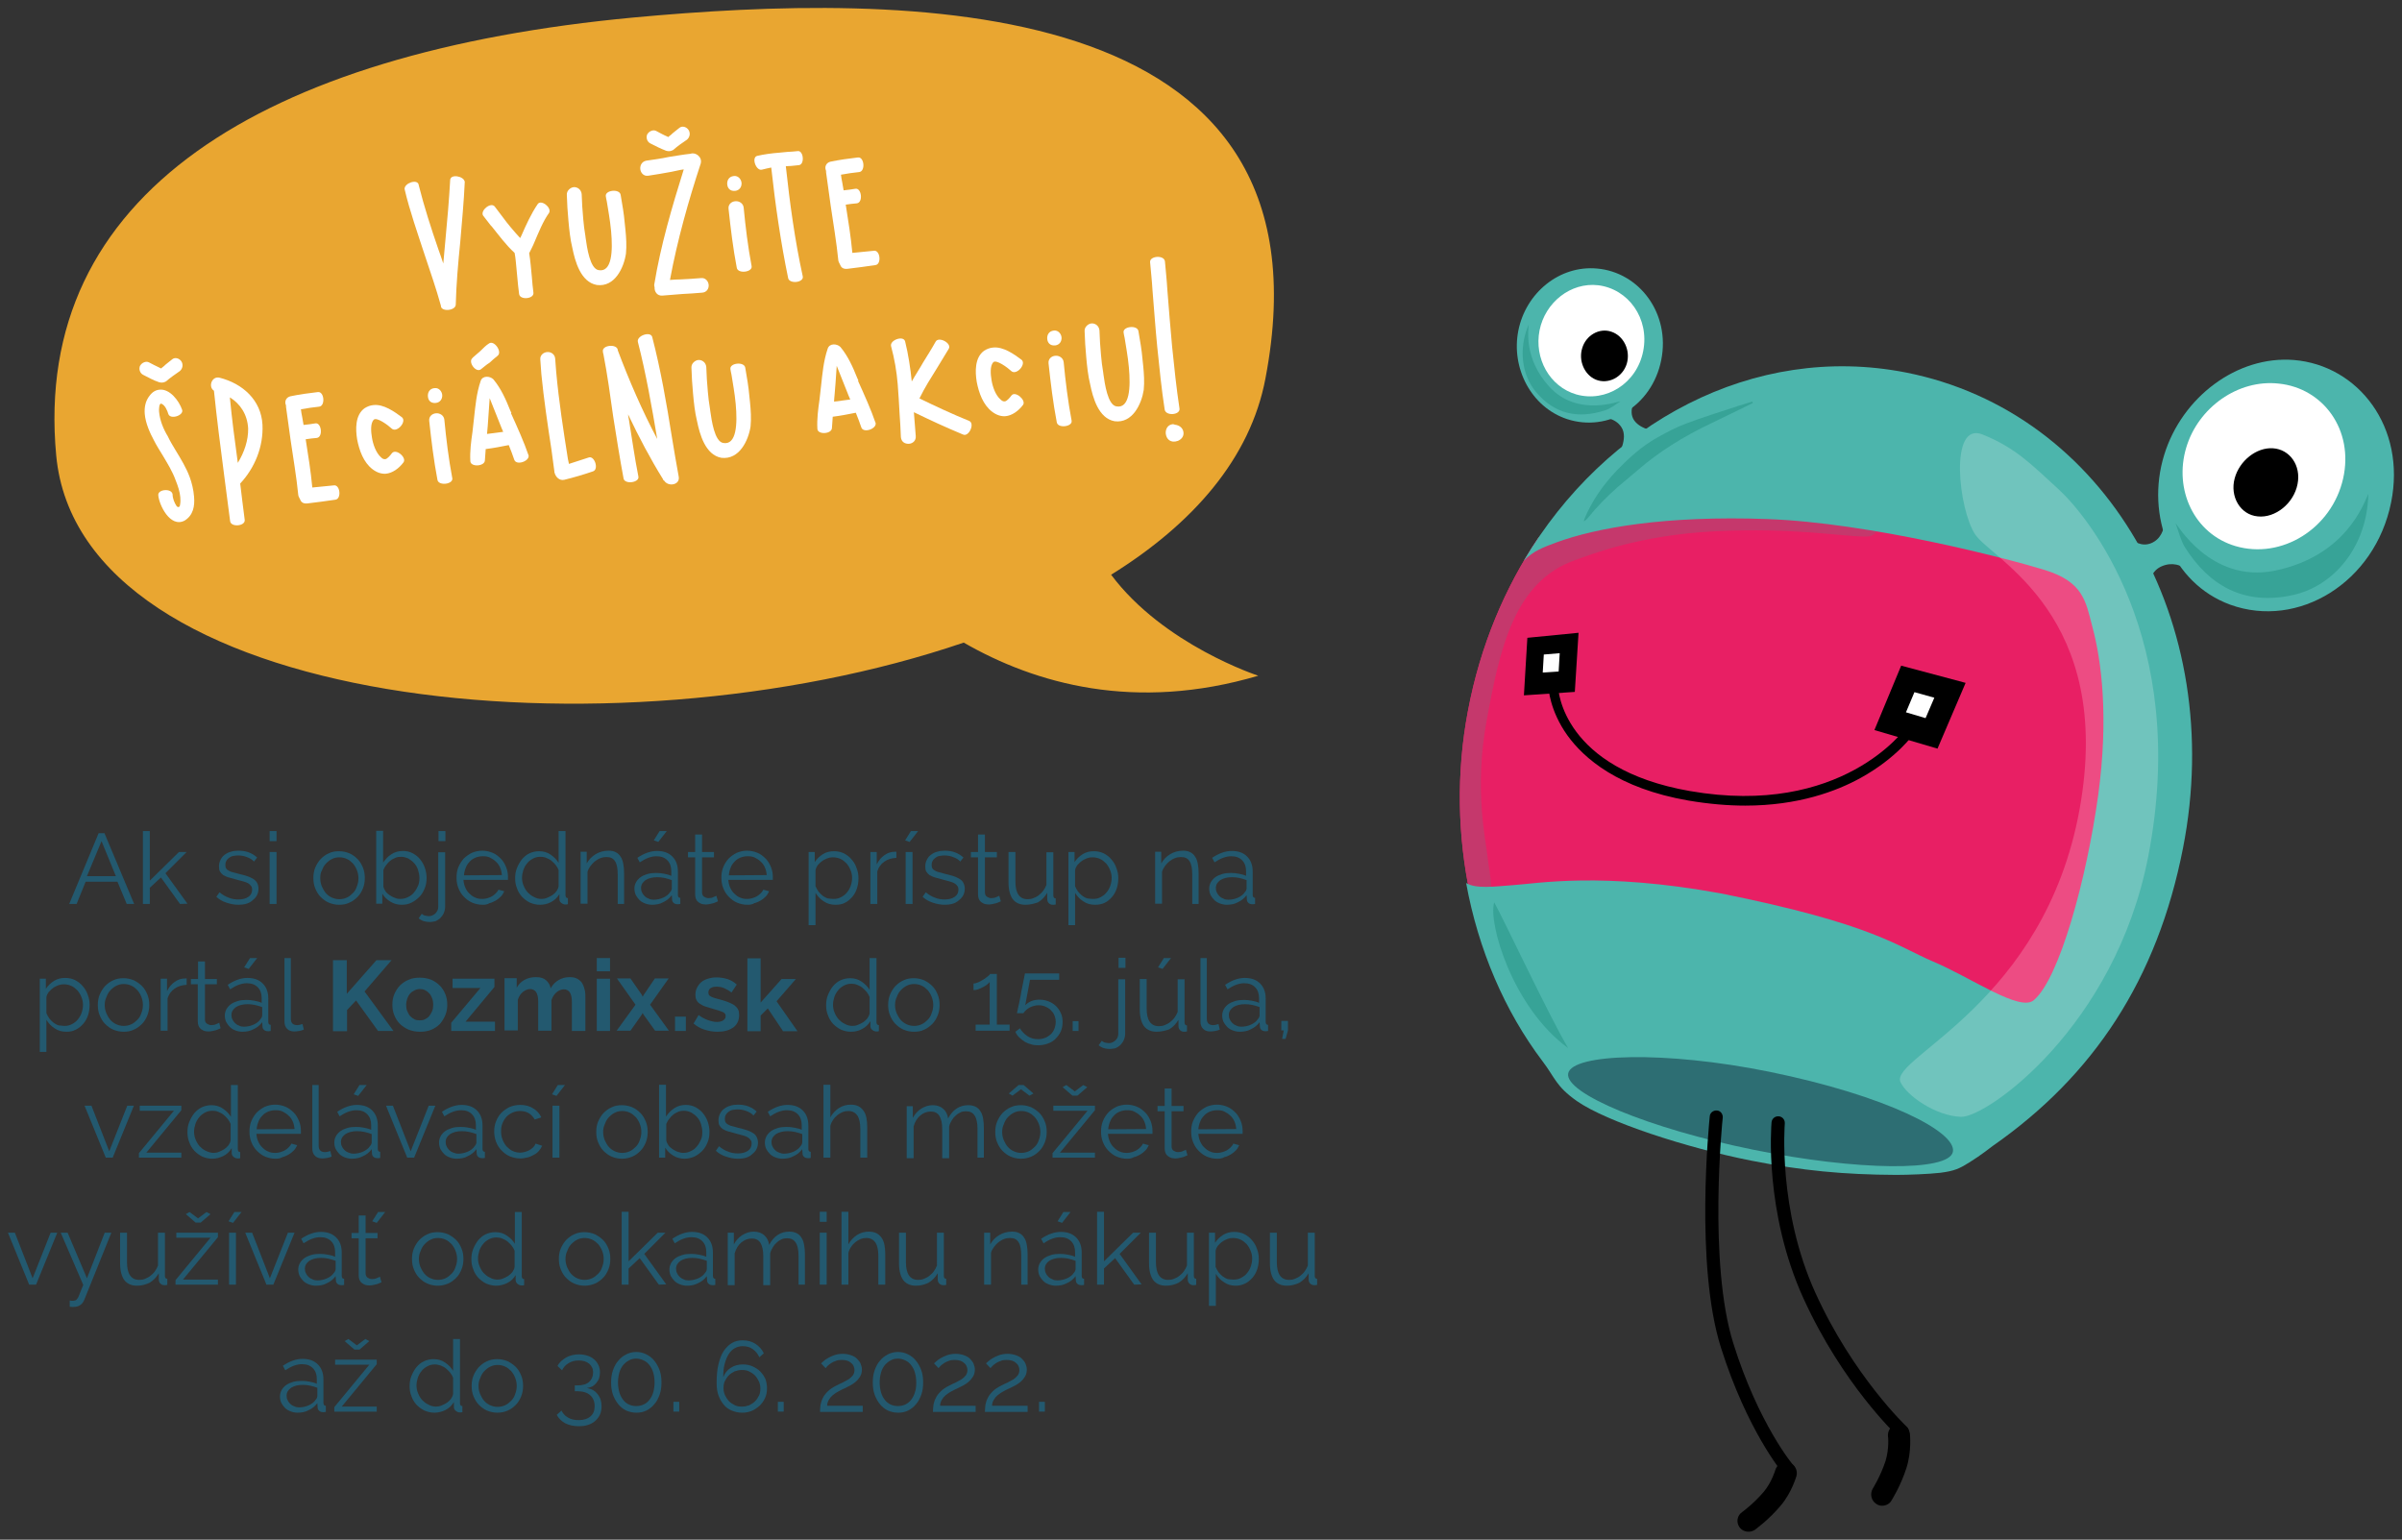 <?xml version="1.0" encoding="utf-8"?>
<!-- Generator: Adobe Illustrator 25.2.1, SVG Export Plug-In . SVG Version: 6.00 Build 0)  -->
<svg version="1.1" id="Layer_1" xmlns="http://www.w3.org/2000/svg" xmlns:xlink="http://www.w3.org/1999/xlink" x="0px" y="0px"
	 viewBox="0 0 906 580.8" style="enable-background:new 0 0 906 580.8;" xml:space="preserve">
<rect x="0" y="0" width="906" height="580.8" fill="#333333" stroke="none"/>
<style type="text/css">
	.st0{fill:#E81F64;}
	.st1{fill:#C5386C;}
	.st2{fill:#4CB5AC;}
	.st3{fill-rule:evenodd;clip-rule:evenodd;fill:#FFFFFF;}
	.st4{fill-rule:evenodd;clip-rule:evenodd;}
	.st5{fill-rule:evenodd;clip-rule:evenodd;fill:#4CB5AC;}
	.st6{fill-rule:evenodd;clip-rule:evenodd;fill:#37A397;}
	.st7{opacity:0.2;}
	.st8{fill:#2D6E73;}
	.st9{fill:#FFFFFF;}
	.st10{fill:#E9A631;}
	.st11{fill:#23596F;}
</style>
<g>
	<g>
		<g>
			<path class="st0" d="M775.7,212.7c-14.9-4.6-68.9-18.6-109.4-20.1c-40.2-1.5-67.5,3.5-83.2,9.2c-1,0.4-1.9,0.7-2.8,1
				c-12.7,18.8-22,40.9-26.6,65.3c-4.5,23.6-3.9,47.4,0.8,69.5c3.5,0.1,7.5-0.4,11.6-0.7c9.5-0.6,35-5.3,81.9,3.3
				c60.1,12.1,69.5,20.9,83.8,26.9c15.1,6.4,34.2,20,39.8,15.3c10-8.4,20.8-47.6,25.4-80.9c4.2-30.7,1.3-52.9-2.3-66.5
				C791.9,225,791,217.4,775.7,212.7z"/>
		</g>
		<g>
			<path class="st1" d="M666.3,192.6c-40.2-1.5-67.5,3.5-83.2,9.2c-1,0.4-1.9,0.7-2.8,1c-12.7,18.8-22,40.9-26.6,65.3
				c-4.5,23.6-3.9,47.4,0.8,69.5c1.8,0,2.9,7.2,4.9,7c5.1-5.4,2.4-14.8,1.7-21.3c-0.5-5.5-5.2-25.2-0.4-51.2
				c4.9-27,10.3-52.7,33.4-60.8c5.4-1.9,24-9.5,53.1-10.9c29.5-1.4,46.7,1.9,56.1,2c1.6,0,3.1-0.1,4.3-1.6c0.9-1.1,1.6-2.2,2.1-3.4
				C695,195,679.9,193.1,666.3,192.6z"/>
		</g>
		<g>
			<path class="st2" d="M626.6,135.8c-3.5,17.6-20.2,27.3-35.5,22.3c-13.6-4.5-21.2-19.3-18.4-33.4c2.8-14.2,15.5-24.7,29.7-23.4
				C618.3,102.7,630.1,118.2,626.6,135.8z"/>
		</g>
		<g>
			<path class="st3" d="M619.8,132.4c-2.4,12.3-14.1,19.5-25.2,16.4c-10.1-2.9-16-13.6-13.9-24.2c2.1-10.5,11.7-18.2,22.1-17
				C614.2,109,622.2,120.1,619.8,132.4z"/>
		</g>
		<g>
			<path class="st4" d="M607.7,125.1c4.7,1.5,7.4,7,5.9,12.1c-1.6,5.2-7.1,7.9-11.7,6c-4.3-1.8-6.6-7.2-5.1-11.9
				C598.2,126.5,603.2,123.6,607.7,125.1z"/>
		</g>
		<g>
			<path class="st5" d="M603.7,157.5c0,0,5.3-0.4,7.9,3.7c2.7,4.2-1.4,10.8-1.4,10.8l15.4-9.2c0,0-6.5-0.4-9.2-4.2
				c-2.6-3.8,0.8-8.6,0.8-8.6L603.7,157.5z"/>
		</g>
		<g>
			<g>
				<path class="st2" d="M901.9,189.5c-6.1,30.3-35.1,47.9-60.7,38.6c-22.1-8.1-32-33.5-24.9-56.5c6.7-21.8,27.5-37.5,48.9-35.8
					C889.6,137.8,907.6,161.2,901.9,189.5z"/>
			</g>
			<g>
				<path class="st3" d="M824.6,168.9c-4.7,15.8,3,32.5,18.6,37.1c17.3,5.1,36.3-6.5,40.6-25.5c4.1-18.3-7.5-34.1-24.3-35.8
					C844.2,143,829.1,153.7,824.6,168.9z"/>
			</g>
			<g>
				<path class="st4" d="M857.3,169.1c-6.2-0.4-12.6,4.7-14.4,11.3c-1.9,6.9,2.1,13.8,8.7,14.4c6.6,0.7,13.6-4.9,15-12.2
					C868,175.6,863.7,169.5,857.3,169.1z"/>
			</g>
			<g>
				<path class="st5" d="M829.1,218.9c0,0-5.8-8.7-13.7-5.3c-7.7,3.3-3.5,14.8-3.5,14.8l-13.5-31.3c0,0,6,10.7,13,7.8
					c7.2-3,4.9-14.1,4.9-14.1L829.1,218.9z"/>
			</g>
			<g>
				<path class="st6" d="M893.3,186.3c-0.4,20-13.1,34.9-28.6,38.2c-18.3,4-31.5-3.6-40.6-18.1c-1.6-2.6-2.4-6.1-3.5-9
					c0.3-0.2,13,22.7,37.3,17.9C884.9,209.8,891.6,189.9,893.3,186.3z"/>
			</g>
		</g>
		<g>
			<path class="st6" d="M576.6,122.4c-4,9.3-2.5,19.2,2.7,25.4c7,8.4,15.8,10.3,26.1,7c2.1-0.7,3.9-2.2,5.8-3.4
				c-0.1-0.3-16.1,6.2-26.8-5.5C574.7,135.3,576.5,124.4,576.6,122.4z"/>
		</g>
		<g>
			<path class="st2" d="M718.8,140.5c-57.3-11.2-113.2,18.9-144.1,71.1c3.7-3.9,7.6-5.2,12.4-7c15-5.5,41.1-10.2,79.5-8.8
				c38.7,1.4,90.3,14.8,104.6,19.2c14.6,4.5,15.5,11.8,18,21.4c3.5,13,6.2,34.3,2.2,63.6c-4.4,31.8-14.7,69.3-24.3,77.3
				c-5.3,4.5-23.5-8.5-38-14.6c-13.6-5.8-22.7-14.2-80.1-25.7c-44.9-8.2-69.2-3.7-78.3-3.1c-7,0.5-13.9,1.5-17.7-0.8
				c4.6,25.2,14.6,48.4,28.8,67.2c4.8,6.3,5,9.4,12.9,15c11.3,7.9,41.5,17.7,65.7,22.5c19.4,3.8,34.9,5.3,54.8,5.4
				c4.6,0,12.3-0.3,16.7-0.8c5.4-0.7,7.2-1.6,10.9-3.9c4.7-2.9,7.9-5.6,8.8-6.2c38-26.5,62.1-62.8,71.8-112.4
				C840.1,234.8,794.4,155.4,718.8,140.5z"/>
		</g>
		<g class="st7">
			<path class="st3" d="M810.3,323c-12.5,64.4-61,98.6-70.6,98.3c-9.6-0.3-20.7-8.1-22.9-13.2c-3.9-9.2,54.4-29.6,67.6-102.9
				c13.2-73.2-33.1-94.1-39.4-103.6c-6.3-9.5-9.9-42.8,2.8-37.7c12.6,5.1,18.4,11.3,28.7,20.7C786.9,194.1,826.2,240.8,810.3,323z"
				/>
		</g>
		<g>
			<path class="st6" d="M661.2,152c-5.4,2.6-10.5,5.2-15.4,7.5c-11,5.2-20.3,11.1-28,17.8c-2.6,2.2-5.1,4.3-7.6,6.4
				c-4.2,3.7-7.9,7.5-11.2,11.6c-0.4,0.5-0.9,1-1.6,1.4c0.1-0.3,0.1-0.6,0.2-0.9c2.8-6.8,7-12.8,12.3-18.4c4.4-4.5,9.2-9,15.3-12.4
				c3.4-1.9,6.9-3.8,10.7-5.2c6-2.3,12.6-4.3,19.5-6.6c1.8-0.6,3.7-1.1,5.5-1.7C661.1,151.7,661.1,151.9,661.2,152z"/>
		</g>
		<g>
			<path class="st6" d="M591.5,395.4c-21.2-15.5-30.3-47.6-27.9-55C566.9,346.2,584.4,383.5,591.5,395.4z"/>
		</g>
		<g>
			<path class="st8" d="M736.6,434.5c-1.5,7.5-35.9,7.2-75.3-0.8c-39.4-8-71.3-21.3-69.8-28.8s36.5-8.6,75.9-0.6
				C711.5,413.3,738.1,427,736.6,434.5z"/>
		</g>
		<g>
			<g>
				<g>
					<g>
						<path d="M574.8,262.3l1.3-21.7l19.3-1.9L594,261L574.8,262.3z"/>
					</g>
				</g>
				<g>
					<g>
						<path class="st9" d="M581.9,253.7l0.4-6.8l6-0.5l-0.4,6.9L581.9,253.7z"/>
					</g>
				</g>
			</g>
			<g>
				<g>
					<g>
						<path d="M707,275.4l10.1-24.3l24.3,6.5l-10.6,24.8L707,275.4z"/>
					</g>
				</g>
				<g>
					<g>
						<path class="st9" d="M718.9,268.7l3.2-7.6l7.5,2.1l-3.3,7.7L718.9,268.7z"/>
					</g>
				</g>
			</g>
			<g>
				<path d="M658.3,303.9c-6.5,0-13.7-0.6-21.4-1.9c-26.6-4.6-39.5-16-45.7-24.6c-6.8-9.5-7.1-18-7.2-18.3l3.7-0.1
					c0,1.3,1.7,31,49.7,39.4c57.4,10,81.2-23.5,81.5-23.9l3.1,2.1c-0.3,0.4-6.4,9.2-20.1,16.8C692.7,298.5,678.2,303.9,658.3,303.9z
					"/>
			</g>
		</g>
		<g>
			<path d="M717.6,542.6c-0.6,0-1.2-0.2-1.7-0.7c-0.8-0.8-20.9-19.7-35.7-52.2c-14.8-32.6-12.1-65-12-66.3c0.1-1.4,1.3-2.4,2.7-2.3
				s2.4,1.3,2.3,2.7c0,0.3-2.7,32.5,11.5,63.8c14.3,31.5,34.3,50.4,34.5,50.6c1,0.9,1.1,2.5,0.1,3.5
				C719,542.3,718.3,542.6,717.6,542.6z"/>
		</g>
		<g>
			<path d="M674.6,556.9c-0.7,0-1.4-0.3-1.9-0.9c-0.6-0.7-13.7-16.4-23.6-47.7c-9.9-31.4-4.4-85-4.2-87.2c0.1-1.4,1.4-2.3,2.7-2.2
				c1.4,0.1,2.3,1.4,2.2,2.7c-0.1,0.5-5.6,54.8,4,85.2c9.5,30.3,22.5,45.9,22.7,46c0.9,1,0.8,2.6-0.3,3.5
				C675.7,556.8,675.2,556.9,674.6,556.9z"/>
		</g>
		<g>
			<path d="M709.9,568c-0.8,0-1.5-0.2-2.2-0.7c-1.9-1.2-2.5-3.8-1.3-5.8c0,0,2.9-4.6,4.8-10.4c1.4-4.6,1-9.3,0.9-9.3
				c-0.2-2.3,1.4-4.3,3.7-4.6c2.3-0.2,4.3,1.4,4.6,3.7c0,0.3,0.7,6.4-1.3,12.8c-2.2,6.9-5.6,12.2-5.7,12.4
				C712.7,567.3,711.3,568,709.9,568z"/>
		</g>
		<g>
			<path d="M659.5,577.8c-1.3,0-2.6-0.6-3.4-1.7c-1.3-1.9-0.9-4.4,1-5.7c0,0,4.3-3.1,8.2-7.7c3-3.6,4.3-8.1,4.3-8.1
				c0.6-2.2,2.9-3.5,5.1-2.9c2.2,0.6,3.5,2.9,2.9,5.1c-0.1,0.2-1.7,6.1-5.9,11.1c-4.6,5.5-9.6,9-9.8,9.2
				C661.1,577.6,660.3,577.8,659.5,577.8z"/>
		</g>
	</g>
	<g>
		<path class="st10" d="M477.3,142.8C505.7-5.3,338.7-2.6,239,6.6C99,19.7,12,73.3,21.2,171.8c8.9,95.5,209.6,115.9,342.3,70.6
			c27.1,15.6,64.7,26.2,111.1,12.5c0,0-35.7-11.6-55.5-38.1C450,197.6,471.6,172.9,477.3,142.8z"/>
		<g>
			<path class="st9" d="M166.3,115.3c-1.8-6.5-4-12.8-6.1-19.1c-2.6-8-5.7-16.7-7.6-24.9c-0.1-2.2,4.7-3.9,5.3-1.7v0.1
				c2,8,4.7,16.4,7.5,24.5c1,3,0.8,2,1.8,5.2l0.8-8.8c0.7-7.3,1.4-15.4,1.8-22.7c0.1-2.4,5.2-1.5,5.5,0.7
				c-0.3,7.2-1.1,15.5-1.7,22.7c-0.8,8-1.5,15.8-1.7,23.7C171.7,117.3,166.2,117.7,166.3,115.3z"/>
			<path class="st9" d="M207.1,80.3c-2.3,3.2-3.9,7.3-5.5,11c-0.5,1.3-1.4,3-2,4.2c0.5,3,0.7,6,1,8.9c0.2,2.1,0.3,4,0.6,6
				c0.3,2.4-5.1,2.9-5.4,0.5c-0.3-1.9-0.5-4.6-0.7-6.5l-0.3-3.2c-0.2-1.9-0.3-3.8-0.7-5.8c-3.2-2.9-5.9-6.6-8.8-10.2v0.1l-3.1-4
				c-1.1-1.9,2.9-5.2,4.4-3.4l3.1,4.1c1.9,2.6,4.1,5.2,6.5,7.8l0.5-1c1.7-3.9,3.6-8.1,6.1-11.8C204.1,75.1,208.2,78.3,207.1,80.3z"
				/>
			<path class="st9" d="M225.1,107.5c-6.1-1.1-8.2-9-9.2-13.9c-0.8-3.2-1.2-7-1.5-10.4c-0.3-3.2-0.5-6.4-0.6-9.7
				c-0.1-1.6,1.4-2.8,2.6-2.9c1.3-0.1,2.8,0.8,3,2.6c0.1,3.2,0.3,6.3,0.6,9.5c0.2,2.1,0.4,4.1,0.8,6.3l0.1,0.8
				c0.5,3.5,1.6,11.6,4.9,12.1c5,0.9,5.4-7.1,4.7-14.7c-0.4-4.4-1.2-8.4-1.6-11.1c-0.2-0.8-0.3-1.5-0.4-2.1
				c-0.3-2.3,5.2-2.9,5.6-0.5l0.5,3c0.6,3.3,1,6.7,1.3,10.1c0.3,3,0.5,6.1,0.2,9.1C235.3,101,231.9,108.4,225.1,107.5z"/>
			<path class="st9" d="M260.5,58c1.8-0.7,4.5,1.2,3.8,3.7c-4.6,14-8.8,28.8-11.6,43.9c1.2-0.1,2.8-0.2,4.1-0.2h-0.1
				c2.6-0.1,5.2-0.3,7.7-0.5c1.7-0.2,2.8,1.2,2.9,2.6c0.1,1.3-0.7,2.8-2.5,2.9c-2.5,0.2-5,0.4-7.4,0.5c-2.5,0.2-5.1,0.4-7.5,0.6
				c-2.1,0.2-3.1-1.6-3-3.1c-0.1-0.4-0.2-0.8-0.1-1.2c2.4-14.6,6.6-28.9,11.1-43.3c-1.7,0.2-2.9,0.6-4.6,0.9c-2.8,0.5-6,1.1-8.9,1.5
				c-1.8,0.2-2.8-1.3-2.9-2.6c-0.1-1.3,0.6-2.8,2.3-3.1c2.9-0.4,5.7-0.8,8.5-1.4C255,58.8,257.6,58.3,260.5,58z M245.3,54.1
				c-1.2-0.6-1.8-2.2-1.1-3.6v0.1c0.6-1.1,2.2-1.8,3.3-1.2c1.2,0.6,2.3,1.3,4.6,2.3c0.3-0.4,0.9-0.7,1.3-1.1
				c-0.3,0.1,1.8-1.5,2.9-2.4c1-0.8,2.6-0.4,3.4,0.8s0.5,2.8-0.6,3.7c-1.8,1.2-3.5,2.4-5.1,3.8h0.1c-0.5,0.2-1,0.5-1.5,0.5
				c-0.6,0.1-1.1-0.1-1.6-0.2h0.1C249.2,56.1,247.3,55.1,245.3,54.1L245.3,54.1z"/>
			<path class="st9" d="M274.3,69.5c-0.1-1.3,0.5-2.9,2.5-3.1c1.7-0.2,2.8,1.3,2.9,2.6c0.1,1.4-0.7,2.8-2.4,3
				C275.3,72.2,274.4,70.9,274.3,69.5z M277.9,101c-1.4-7.3-2.3-14.8-3.1-22.2c-0.2-1.7,1.1-2.8,2.6-2.9c1.3-0.1,2.9,0.7,3.1,2.4
				c0.7,7.3,1.6,14.7,3,22.1C283.9,102.7,278.3,103.4,277.9,101z"/>
			<path class="st9" d="M301.3,62.3l-2.9,0.3c-1,0.1-1.1,0-2,0.1c1.5,13.9,3.4,27.9,6.4,41.6c0.4,2.3-4.9,2.9-5.5,0.7
				c-2.8-13.4-4.9-28.1-6.4-41.8c-1.1,0.2-2.3,0.5-3.5,0.8c-2.2,0.6-4.1-4.6-1.8-5.2c2.6-0.6,5.6-1,8.3-1.2l3.1-0.3
				c1.3-0.1,2.5-0.1,3.9-0.3C303.1,56.7,303.6,62.1,301.3,62.3z"/>
			<path class="st9" d="M330.2,100c-3.3,0.5-7.2,1-10.5,1.4c-1.8,0.2-2.5-0.6-2.9-1.7c-0.2-0.4-0.6-1.1-0.6-1.5
				c-0.7-7-1.9-13.9-2.9-20.8c-0.6-4.1-1.2-8.9-1.8-13l0.2,0.5l0.1,0.1c0,0-0.3-0.6-0.4-1.1c-0.3-1.2,0.3-2.5,1.8-2.9
				c3.3-0.7,6.9-1.2,10.4-1.6c2.4-0.3,2.9,5.2,0.5,5.5c-2.5,0.3-4.3,0.5-6.9,1c0.1,0.9,0.3,2.1,0.5,3l0.5,2.9
				c1.5-0.1,3.1-0.4,4.5-0.6c2.3-0.3,2.9,5.2,0.5,5.5c-1.7,0.2-2.5,0.2-4.2,0.5c1,6.4,1.9,11.8,2.5,18.2l8.1-0.8
				C332,94.2,332.6,99.7,330.2,100z"/>
			<path class="st9" d="M54,141.4c-1.2-0.6-1.8-2.2-1.1-3.6v0.1c0.6-1.1,2.2-1.8,3.3-1.2c1.2,0.6,2.4,1.3,4.6,2.3
				c0.3-0.4,0.9-0.7,1.3-1.1c-0.3,0.1,1.8-1.5,2.9-2.4c1-0.8,2.6-0.4,3.4,0.8s0.5,2.8-0.6,3.7c-1.7,1.2-3.5,2.4-5.1,3.8h0.1
				c-0.5,0.2-1,0.5-1.5,0.5c-0.6,0.1-1.1-0.1-1.6-0.2h0.1C57.9,143.5,56,142.4,54,141.4L54,141.4z M66.2,169.8
				c2,3.3,4.1,6.7,5.4,10.3c0.7,1.9,1.4,4.6,1.6,7.3c0.3,3.5-0.3,7-3.6,9c-5.4,2.8-9.6-5.9-9.9-9.6c-0.2-2.3,5.1-2.7,5.4-0.3
				c0,1.5,0.7,3.2,1.5,4.4c0.5,0.6,1.2,0.5,1.3-0.4c0.2-1.1,0.2-2,0.1-3c-0.2-2.1-0.9-4.2-1.7-6.2c-1.3-3.6-3.1-6.4-4.8-9.3
				c-1.2-2-2.4-3.8-3.5-6c-1.4-2.6-3.1-6.3-3.4-9.8c-0.2-2.4,0.2-4.9,1.8-6.9c1.1-1.5,2.4-2.2,3.8-2.3c3.8-0.4,7.3,4.1,8.5,7.6
				c0.7,2.1-4.4,3.8-5.2,1.6c-0.4-1.4-1.3-3.4-2.6-3.9c-0.9-0.4-1,2.2-0.9,3c0.3,3.3,1.6,6.5,3.3,9.3
				C64.1,166.3,65.1,168,66.2,169.8z"/>
			<path class="st9" d="M82.9,142.5c8.6,2.2,15.6,8.4,16.1,17.7c0.4,8.3-2.9,16.3-8.4,22.2l0.8,6.6l0.9,7.1c0.3,2.4-5.2,2.9-5.5,0.5
				l-2.3-17.7c-1.4-10.7-2.7-20.8-3.8-31.5C78.4,145.9,79.9,141.7,82.9,142.5L82.9,142.5z M86.7,149.9c0.8,8.4,1.8,15.9,3,24.7
				c2.4-3.9,4-8.5,3.9-13C93.3,156.3,90.6,152.3,86.7,149.9z"/>
			<path class="st9" d="M126.5,188.5c-3.3,0.5-7.2,1-10.5,1.4c-1.8,0.2-2.5-0.6-2.9-1.7c-0.2-0.4-0.6-1.1-0.6-1.5
				c-0.7-7-1.9-13.9-2.9-20.8c-0.6-4.1-1.2-8.9-1.8-13l0.2,0.5l0.1,0.1c0,0-0.3-0.6-0.4-1.1c-0.3-1.2,0.3-2.5,1.8-2.9
				c3.3-0.7,6.9-1.2,10.4-1.6c2.4-0.3,2.9,5.2,0.5,5.5c-2.5,0.3-4.3,0.5-6.9,1c0.1,0.9,0.3,2.1,0.5,3l0.5,2.9
				c1.5-0.1,3.1-0.4,4.5-0.6c2.3-0.3,2.9,5.2,0.5,5.5c-1.7,0.2-2.5,0.2-4.2,0.5c1,6.4,1.9,11.8,2.5,18.2l8.1-0.8
				C128.3,182.7,128.9,188.2,126.5,188.5z"/>
			<path class="st9" d="M152.2,174.4c-1.7,2.3-4.2,4.1-6.7,4.3c-1.6,0.1-3.3-0.4-5-1.7c-3.4-2.6-5-7.1-5.8-11.3
				c-0.6-3.7-0.8-9.1,2.8-11.7c1.1-0.7,2.2-1.1,3.4-1.2c3.8-0.4,7.9,2.5,10.7,4.6c1.9,1.6-1.7,5.8-3.7,4.4c-1.5-1.4-5.9-4.7-7-3.4
				c-1.2,1.4-1,4.4-0.6,6.7c0.4,2.5,1.5,5.7,3.4,7.4c0.6,0.6,1.1,0.8,1.7,0.7c0.8-0.2,1.8-1.4,2.4-2.2
				C149.3,169,153.5,172.6,152.2,174.4L152.2,174.4z"/>
			<path class="st9" d="M161.4,149.5c-0.1-1.3,0.5-2.9,2.5-3.1c1.7-0.2,2.8,1.3,2.9,2.6c0.1,1.4-0.7,2.8-2.4,3
				C162.4,152.2,161.5,151,161.4,149.5z M165,181c-1.4-7.3-2.3-14.8-3.1-22.2c-0.2-1.7,1.1-2.8,2.6-2.9c1.3-0.1,2.9,0.7,3.1,2.4
				c0.7,7.3,1.6,14.7,3,22.1C171,182.7,165.4,183.4,165,181z"/>
			<path class="st9" d="M192.7,155.8c2.5,5.5,5,11.1,6.6,15.8v-0.1c0.9,2.3-4.4,4.3-5.3,2c-0.7-2.1-1.3-3.6-2.1-5.6
				c-3.1,0.6-5.5,1.1-8.7,1.5l-0.3,4.2c0,2.4-5.5,2.7-5.5,0.3c-0.2-3.7,0.3-7.4,0.8-10.9l0.6-5.3c0.5-4.5,0.9-9.3,2.5-14
				c0.7-2.1,3.5-1.9,4.8-0.6c2.9,3.5,4.7,7.6,6.3,11.6l0.5,1.1H192.7z M181.4,139.3c-1.9,1.5-5.1-2.9-3.1-4.3h-0.1
				c1-0.8,2-1.8,3-2.6c1.1-1.1,2.2-2.2,3.2-2.8c1.9-1.5,5.2,3.1,3.3,4.6c-1.2,1-2.1,1.7-3,2.6C183.5,137.5,182.6,138.4,181.4,139.3
				L181.4,139.3z M183.7,163.7l6.1-0.8l-0.6-1.4l-4.5-11.3C184,161.2,183.8,162.5,183.7,163.7z"/>
			<path class="st9" d="M223.7,177.8c-3.5,1.2-7.2,2.3-10.9,3.2c-1.8,0.4-3.2-1.1-3.6-2.6c-0.1-0.2-0.1-0.4-0.1-0.6
				c-0.3-2.7-0.8-5.4-1.1-8.2c-1.4-9.1-2.9-19.2-3.8-28.4c-0.2-1.8-0.2-3.7-0.4-5.5c-0.2-1.7,1.2-2.8,2.6-2.9c1.3-0.1,2.8,0.7,3,2.4
				c0.2,1.8,0.2,3.5,0.4,5.2c1,11,2.7,21.9,4.4,32.7l0.4,1.9l7.4-2.4C224.2,171.7,226,177,223.7,177.8z"/>
			<path class="st9" d="M227.6,133.6L227.6,133.6c-0.1-0.4-0.2-0.6-0.2-1c-0.4-2.4,5.1-3,5.6-0.7v0.2c4.2,11.2,9.3,23,14.9,33.5
				c-2-11.9-4.3-25-7.3-36.6c-0.6-2.3,4.7-4.2,5.4-1.9c3.2,12.3,5.4,25,7.4,37.6c0.8,5,1.7,10.1,2.6,15.1c0.6,3.1-3.9,4-5.5,1.5
				c-0.2-0.1-0.4-0.2-0.4-0.5c-4.8-7.7-9.1-15.9-13.2-24.5c0,0.4,0.2,1.4,0.3,1.9c1.2,7.3,2.2,14.6,3.6,21.6c0.4,2.3-5.2,3-5.6,0.7
				c-1.4-7.5-2.7-15.6-3.9-23.3C230.2,149.4,229.1,141.3,227.6,133.6z"/>
			<path class="st9" d="M272.1,172.7c-6.1-1.1-8.2-9-9.2-13.9c-0.8-3.2-1.2-7-1.5-10.4c-0.3-3.2-0.5-6.4-0.6-9.7
				c-0.1-1.6,1.4-2.8,2.6-2.9c1.3-0.1,2.8,0.8,3,2.6c0.1,3.2,0.3,6.3,0.6,9.5c0.2,2.1,0.4,4.1,0.8,6.3l0.1,0.8
				c0.5,3.5,1.6,11.6,4.9,12.1c5,0.9,5.4-7.1,4.7-14.7c-0.4-4.4-1.2-8.4-1.6-11.1c-0.2-0.8-0.3-1.5-0.4-2.1
				c-0.3-2.3,5.2-2.9,5.6-0.5l0.5,3c0.6,3.3,1,6.7,1.3,10.1c0.3,3,0.5,6.1,0.2,9.1C282.3,166.1,278.9,173.5,272.1,172.7z"/>
			<path class="st9" d="M323.6,143.6c2.5,5.5,5,11.1,6.6,15.8v-0.1c0.9,2.3-4.4,4.3-5.3,2c-0.7-2.1-1.3-3.6-2.1-5.6
				c-3.1,0.6-5.5,1.1-8.7,1.5l-0.3,4.2c0,2.4-5.5,2.7-5.5,0.3c-0.2-3.7,0.3-7.4,0.8-10.9l0.6-5.3c0.5-4.5,0.9-9.3,2.5-14
				c0.7-2.1,3.5-1.9,4.8-0.6c2.9,3.5,4.7,7.6,6.3,11.6l0.5,1.1H323.6z M314.6,151.5l6.1-0.8l-0.6-1.4l-4.5-11.3
				C314.9,149,314.6,150.3,314.6,151.5z"/>
			<path class="st9" d="M339.3,155.9c-0.2-3.5-0.4-7.5-0.7-11c-0.4-4.8-1.2-9.5-2.5-14.3c-0.6-2.3,4.7-4.2,5.3-1.8
				c1.2,4.8,2,10.1,2.5,15.1c1.4-2.5,2.9-4.7,4.3-7.2c1.6-2.6,3.2-5.1,4.7-7.8c1.1-2.1,6.1,0.5,5,2.6c-1.5,2.5-3,5-4.5,7.4
				c-2.3,3.7-4.5,7.1-6.6,11.4c6.2,3,12.4,5.9,18.8,8.5c2.2,1-0.2,6.2-2.4,5.1c-6.7-2.8-11.9-5.2-18.5-8.4c0.2,2.9,0.5,5.9,0.7,8.9
				c0.2,1.9-1.2,2.9-2.5,3c-1.5,0.1-2.9-0.6-3.1-2.5C339.7,161.9,339.5,158.8,339.3,155.9z"/>
			<path class="st9" d="M385.9,152.7c-1.7,2.3-4.2,4.1-6.7,4.3c-1.6,0.1-3.3-0.4-5-1.7c-3.4-2.6-5-7.1-5.8-11.3
				c-0.6-3.7-0.8-9.1,2.8-11.7c1.1-0.7,2.2-1.1,3.4-1.2c3.8-0.4,7.9,2.5,10.7,4.6c1.9,1.6-1.7,5.8-3.7,4.4c-1.5-1.4-5.9-4.7-7-3.4
				c-1.2,1.4-1,4.4-0.6,6.7c0.4,2.5,1.5,5.7,3.4,7.3c0.6,0.6,1.1,0.8,1.7,0.7c0.8-0.2,1.8-1.4,2.4-2.2
				C382.9,147.3,387.1,150.9,385.9,152.7L385.9,152.7z"/>
			<path class="st9" d="M395,127.8c-0.1-1.3,0.5-2.9,2.5-3.1c1.7-0.2,2.8,1.3,2.9,2.6c0.1,1.4-0.7,2.8-2.4,3
				C396,130.5,395.1,129.2,395,127.8z M398.6,159.3c-1.4-7.3-2.3-14.8-3.1-22.2c-0.2-1.7,1.1-2.8,2.6-2.9c1.3-0.1,2.9,0.7,3.1,2.4
				c0.7,7.3,1.6,14.7,3,22.1C404.6,161,399,161.7,398.6,159.3z"/>
			<path class="st9" d="M420.4,158.9c-6.1-1.1-8.2-9-9.2-13.9c-0.8-3.2-1.2-7-1.5-10.4c-0.3-3.2-0.5-6.4-0.6-9.7
				c-0.1-1.6,1.4-2.8,2.6-2.9c1.3-0.1,2.8,0.8,3,2.6c0.1,3.2,0.3,6.3,0.6,9.5c0.2,2.1,0.4,4.1,0.8,6.3l0.1,0.8
				c0.5,3.5,1.6,11.6,4.9,12.1c5,0.9,5.4-7.1,4.7-14.7c-0.4-4.4-1.2-8.4-1.6-11.1c-0.2-0.8-0.3-1.5-0.4-2.1
				c-0.3-2.3,5.2-2.9,5.6-0.5l0.5,3c0.6,3.3,1,6.7,1.3,10.1c0.3,3,0.5,6.1,0.2,9.1C430.6,152.3,427.2,159.8,420.4,158.9z"/>
			<path class="st9" d="M444.9,154.2c0.2,2.4-5.2,2.8-5.6,0.3c-1.2-7.7-2-15.9-2.8-23.6c-0.7-7.1-1.2-14.4-1.8-21.5
				c-0.2-3.5-0.6-7-0.9-10.5c-0.2-2.4,5.3-2.8,5.6-0.3c0.3,3.6,0.7,7,0.9,10.6c0.5,6.5,1.2,15,1.8,21.5
				C442.9,138.5,443.7,146.3,444.9,154.2L444.9,154.2z M443.1,160.2c2,0.2,3.2,1.5,3.3,3c0.1,1.2-0.5,2.4-2.1,3.1
				c-2.8,1-4.4-0.7-4.6-2.8c-0.1-1.6,0.7-3.3,2.7-3.5l0.5,0.1L443.1,160.2z"/>
		</g>
	</g>
	<g>
		<g>
			<path class="st11" d="M37.2,314.3h2.2L50.6,341h-2.8l-3.5-8.4h-12l-3.4,8.4h-2.8L37.2,314.3z M43.7,330.5l-5.4-13.2l-5.5,13.2
				H43.7z"/>
			<path class="st11" d="M67.9,341l-7.2-10l-4.2,3.9v6.1h-2.6v-27.5h2.6v18.7l11-10.8h2.9l-8,8l8.3,11.5L67.9,341L67.9,341z"/>
			<path class="st11" d="M89.9,341.3c-1.5,0-3-0.3-4.5-0.8s-2.7-1.2-3.8-2.2l1.2-1.7c1.1,0.9,2.2,1.6,3.4,2c1.1,0.5,2.4,0.7,3.7,0.7
				c1.6,0,2.8-0.3,3.8-1c0.9-0.6,1.4-1.5,1.4-2.7c0-0.6-0.1-1-0.4-1.4s-0.6-0.7-1.1-1s-1.1-0.5-1.8-0.7c-0.7-0.2-1.6-0.4-2.6-0.7
				c-1.1-0.3-2.1-0.6-2.9-0.8s-1.5-0.6-2.1-0.9c-0.5-0.4-0.9-0.8-1.2-1.3c-0.3-0.5-0.4-1.2-0.4-1.9c0-1,0.2-1.8,0.6-2.6
				c0.4-0.8,0.9-1.4,1.6-1.9s1.4-0.9,2.3-1.1c0.9-0.3,1.8-0.4,2.8-0.4c1.5,0,2.9,0.2,4.1,0.7s2.2,1.1,3,1.9l-1.2,1.5
				c-0.7-0.8-1.6-1.3-2.7-1.7c-1-0.4-2.1-0.6-3.3-0.6c-0.7,0-1.3,0.1-1.9,0.2s-1.1,0.4-1.5,0.7c-0.4,0.3-0.8,0.7-1,1.1
				c-0.3,0.5-0.4,1-0.4,1.6c0,0.5,0.1,1,0.3,1.3c0.2,0.3,0.5,0.6,0.9,0.8c0.4,0.2,0.9,0.5,1.5,0.6s1.4,0.4,2.2,0.6
				c1.3,0.3,2.4,0.6,3.3,0.9c1,0.3,1.7,0.7,2.4,1.1c0.6,0.4,1.1,0.9,1.4,1.5s0.5,1.3,0.5,2.1c0,1.8-0.7,3.2-2.1,4.3
				C94.1,340.8,92.2,341.3,89.9,341.3z"/>
			<path class="st11" d="M101.7,317.3v-3.8h2.6v3.8H101.7z M101.7,341v-19.6h2.6V341H101.7z"/>
			<path class="st11" d="M127.9,341.3c-1.4,0-2.7-0.3-3.9-0.8c-1.2-0.5-2.2-1.3-3.1-2.2c-0.9-0.9-1.5-2-2-3.2s-0.7-2.5-0.7-3.9
				s0.2-2.7,0.7-3.9s1.2-2.3,2-3.2c0.9-0.9,1.9-1.7,3.1-2.2c1.2-0.6,2.5-0.8,3.9-0.8s2.7,0.3,3.9,0.8s2.2,1.3,3.1,2.2
				c0.9,0.9,1.5,2,2,3.2s0.7,2.5,0.7,3.9s-0.2,2.6-0.7,3.9c-0.5,1.2-1.1,2.3-2,3.2c-0.9,0.9-1.9,1.7-3.1,2.2
				C130.6,341.1,129.3,341.3,127.9,341.3z M120.8,331.3c0,1.1,0.2,2.1,0.6,3.1c0.4,0.9,0.9,1.8,1.5,2.5s1.4,1.3,2.3,1.7
				c0.9,0.4,1.8,0.6,2.8,0.6c1,0,1.9-0.2,2.8-0.6c0.9-0.4,1.6-1,2.3-1.7s1.2-1.5,1.5-2.5c0.4-1,0.6-2,0.6-3.1s-0.2-2.1-0.6-3.1
				c-0.4-1-0.9-1.8-1.5-2.5c-0.7-0.7-1.4-1.3-2.3-1.7c-0.9-0.4-1.8-0.6-2.8-0.6s-1.9,0.2-2.7,0.6c-0.9,0.4-1.6,1-2.3,1.7
				c-0.7,0.7-1.2,1.6-1.5,2.5C120.9,329.1,120.8,330.2,120.8,331.3z"/>
			<path class="st11" d="M151.5,341.3c-1.6,0-3-0.4-4.3-1.2c-1.3-0.8-2.3-1.8-3-3v3.8h-2.3v-27.5h2.6v12c0.9-1.3,1.9-2.4,3.2-3.2
				c1.2-0.8,2.7-1.2,4.3-1.2c1.4,0,2.6,0.3,3.7,0.9c1.1,0.6,2,1.3,2.8,2.3s1.4,2.1,1.8,3.3s0.6,2.5,0.6,3.7c0,1.4-0.2,2.7-0.7,3.9
				c-0.5,1.2-1.1,2.3-2,3.2s-1.8,1.6-3,2.2C154,341.1,152.8,341.3,151.5,341.3z M150.9,339.1c1.1,0,2.1-0.2,3-0.7
				c0.9-0.4,1.7-1,2.3-1.8c0.6-0.7,1.1-1.6,1.5-2.5s0.5-1.9,0.5-2.9s-0.2-2-0.5-3s-0.8-1.8-1.4-2.5c-0.6-0.7-1.4-1.3-2.2-1.8
				c-0.9-0.4-1.8-0.7-2.8-0.7c-0.8,0-1.5,0.1-2.2,0.4s-1.3,0.6-1.9,1.1c-0.6,0.5-1.1,1-1.5,1.6c-0.5,0.6-0.8,1.2-1.1,1.9v6.1
				c0.1,0.7,0.4,1.3,0.8,1.9c0.4,0.6,1,1.1,1.6,1.5s1.3,0.8,2,1C149.6,339,150.2,339.1,150.9,339.1z"/>
			<path class="st11" d="M162.2,347.8c-0.8,0-1.6-0.1-2.3-0.3c-0.7-0.2-1.4-0.6-2-1.1l1.2-1.7c0.4,0.4,0.8,0.6,1.3,0.7
				s1,0.2,1.4,0.2c0.5,0,0.9-0.1,1.3-0.3c0.4-0.2,0.8-0.4,1.1-0.7c0.3-0.3,0.6-0.7,0.8-1.1s0.3-0.9,0.3-1.4v-20.6h2.6V342
				c0,0.9-0.2,1.7-0.5,2.4c-0.3,0.7-0.8,1.4-1.3,1.9s-1.2,0.9-1.8,1.2C163.6,347.6,162.9,347.8,162.2,347.8z M165.4,317.3v-3.8h2.6
				v3.8H165.4z"/>
			<path class="st11" d="M182,341.3c-1.4,0-2.7-0.3-3.9-0.8s-2.2-1.3-3.1-2.2c-0.9-0.9-1.6-2-2.1-3.3c-0.5-1.2-0.7-2.5-0.7-4
				c0-1.4,0.2-2.7,0.7-3.9c0.5-1.2,1.2-2.3,2-3.2c0.9-0.9,1.9-1.6,3.1-2.2c1.2-0.5,2.5-0.8,3.9-0.8s2.7,0.3,3.9,0.8s2.2,1.3,3.1,2.2
				c0.9,0.9,1.5,2,2,3.2s0.7,2.5,0.7,3.8c0,0.2,0,0.4,0,0.6s0,0.3,0,0.4h-16.8c0.1,1.1,0.3,2,0.7,2.9s0.9,1.7,1.6,2.3
				c0.7,0.7,1.4,1.2,2.2,1.5c0.8,0.4,1.7,0.5,2.7,0.5c0.6,0,1.3-0.1,1.9-0.3c0.6-0.2,1.2-0.4,1.7-0.7c0.5-0.3,1-0.7,1.4-1.1
				s0.8-0.9,1-1.4l2.2,0.6c-0.3,0.7-0.7,1.4-1.3,2s-1.2,1.1-1.9,1.5s-1.5,0.8-2.4,1C183.9,341.2,183,341.3,182,341.3z M189.3,330.1
				c-0.1-1.1-0.3-2-0.7-2.9s-0.9-1.6-1.6-2.2c-0.6-0.6-1.4-1.1-2.2-1.5s-1.7-0.5-2.7-0.5s-1.9,0.2-2.7,0.5c-0.9,0.4-1.6,0.8-2.2,1.5
				c-0.6,0.6-1.2,1.4-1.5,2.3c-0.4,0.9-0.6,1.8-0.7,2.9L189.3,330.1L189.3,330.1z"/>
			<path class="st11" d="M203.7,341.3c-1.4,0-2.6-0.3-3.8-0.8c-1.2-0.6-2.1-1.3-3-2.2c-0.8-0.9-1.5-2-1.9-3.2
				c-0.5-1.2-0.7-2.5-0.7-3.8c0-1.4,0.2-2.7,0.7-3.9c0.5-1.2,1.1-2.3,1.9-3.3c0.8-0.9,1.7-1.7,2.8-2.2s2.3-0.8,3.6-0.8
				c1.7,0,3.1,0.4,4.4,1.3c1.3,0.9,2.3,1.9,3,3.1v-12h2.6v24.2c0,0.7,0.3,1.1,0.9,1.1v2.3c-0.4,0.1-0.7,0.1-0.9,0.1
				c-0.6,0-1.1-0.2-1.6-0.6s-0.7-0.9-0.7-1.4v-1.9c-0.8,1.3-1.8,2.3-3.2,3C206.5,341,205.1,341.3,203.7,341.3z M204.3,339.1
				c0.6,0,1.3-0.1,2-0.4s1.4-0.6,2-1s1.2-1,1.6-1.5c0.4-0.6,0.7-1.2,0.8-1.9v-6.1c-0.3-0.7-0.6-1.3-1.1-1.9s-1-1.1-1.6-1.6
				s-1.3-0.8-2-1.1c-0.7-0.3-1.4-0.4-2.1-0.4c-1.1,0-2,0.2-2.9,0.7s-1.6,1-2.2,1.8c-0.6,0.7-1.1,1.6-1.4,2.5c-0.3,1-0.5,1.9-0.5,2.9
				c0,1.1,0.2,2.1,0.6,3c0.4,1,0.9,1.8,1.5,2.5c0.7,0.7,1.4,1.3,2.3,1.7C202.3,338.9,203.2,339.1,204.3,339.1z"/>
			<path class="st11" d="M235.5,341H233v-11c0-2.3-0.3-4-1-5.1s-1.7-1.6-3.2-1.6c-0.8,0-1.5,0.1-2.3,0.4s-1.4,0.7-2.1,1.2
				c-0.6,0.5-1.2,1.1-1.7,1.8c-0.5,0.7-0.9,1.4-1.1,2.2v12H219v-19.6h2.3v4.4c0.8-1.4,1.9-2.6,3.4-3.5s3.1-1.3,4.9-1.3
				c1.1,0,2,0.2,2.7,0.6c0.8,0.4,1.4,1,1.8,1.7c0.5,0.7,0.8,1.6,1,2.7s0.3,2.2,0.3,3.5V341H235.5z"/>
			<path class="st11" d="M245.9,341.3c-0.9,0-1.8-0.2-2.6-0.5s-1.5-0.7-2.1-1.3c-0.6-0.6-1-1.2-1.4-1.9c-0.3-0.7-0.5-1.5-0.5-2.4
				s0.2-1.6,0.6-2.4c0.4-0.7,1-1.4,1.7-1.9s1.6-0.9,2.6-1.2c1-0.3,2.1-0.4,3.3-0.4c1,0,2,0.1,3,0.3c1,0.2,1.9,0.4,2.7,0.8v-1.8
				c0-1.7-0.5-3.1-1.5-4.1s-2.3-1.5-4.1-1.5c-1,0-2,0.2-3.1,0.6s-2.1,1-3.2,1.7l-0.9-1.7c2.5-1.7,5-2.6,7.4-2.6
				c2.5,0,4.4,0.7,5.8,2.1c1.4,1.4,2.1,3.3,2.1,5.7v8.8c0,0.7,0.3,1.1,0.9,1.1v2.3c-0.4,0.1-0.8,0.1-1,0.1c-0.7,0-1.2-0.2-1.5-0.5
				c-0.4-0.3-0.6-0.8-0.6-1.4l-0.1-1.5c-0.9,1.2-2,2.1-3.4,2.7C249,341,247.5,341.3,245.9,341.3z M246.5,339.4
				c1.3,0,2.6-0.3,3.7-0.8c1.1-0.5,2-1.2,2.5-2c0.2-0.2,0.4-0.5,0.5-0.7c0.1-0.3,0.2-0.5,0.2-0.7V332c-0.9-0.3-1.7-0.6-2.7-0.8
				c-0.9-0.2-1.9-0.3-2.8-0.3c-1.8,0-3.3,0.4-4.4,1.1c-1.1,0.8-1.7,1.7-1.7,3c0,0.6,0.1,1.2,0.4,1.7c0.2,0.5,0.6,1,1,1.4
				s0.9,0.7,1.5,0.9C245.3,339.3,245.9,339.4,246.5,339.4z M248.3,317.6l-1.7-0.6l2.2-3.5h2.7L248.3,317.6z"/>
			<path class="st11" d="M270.8,340c-0.2,0.1-0.4,0.2-0.7,0.3c-0.3,0.1-0.6,0.3-1,0.4s-0.8,0.2-1.3,0.3c-0.5,0.1-1,0.2-1.5,0.2
				c-0.6,0-1.1-0.1-1.6-0.2c-0.5-0.2-0.9-0.4-1.3-0.7c-0.4-0.3-0.7-0.7-0.9-1.2c-0.2-0.5-0.3-1-0.3-1.7v-14h-2.7v-2h2.7v-6.6h2.6
				v6.6h4.5v2h-4.5v13.3c0,0.7,0.3,1.3,0.8,1.6c0.5,0.3,1,0.5,1.6,0.5c0.7,0,1.4-0.1,1.9-0.4c0.6-0.2,0.9-0.4,1.1-0.5L270.8,340z"/>
			<path class="st11" d="M281.9,341.3c-1.4,0-2.7-0.3-3.9-0.8c-1.2-0.5-2.2-1.3-3.1-2.2c-0.9-0.9-1.6-2-2.1-3.3
				c-0.5-1.2-0.7-2.5-0.7-4c0-1.4,0.2-2.7,0.7-3.9c0.5-1.2,1.2-2.3,2-3.2c0.9-0.9,1.9-1.6,3.1-2.2c1.2-0.5,2.5-0.8,3.9-0.8
				s2.7,0.3,3.9,0.8c1.2,0.5,2.2,1.3,3.1,2.2c0.9,0.9,1.5,2,2,3.2s0.7,2.5,0.7,3.8c0,0.2,0,0.4,0,0.6s0,0.3,0,0.4h-16.8
				c0.1,1.1,0.3,2,0.7,2.9c0.4,0.9,0.9,1.7,1.6,2.3c0.7,0.7,1.4,1.2,2.2,1.5c0.8,0.4,1.7,0.5,2.7,0.5c0.6,0,1.3-0.1,1.9-0.3
				c0.6-0.2,1.2-0.4,1.7-0.7c0.5-0.3,1-0.7,1.4-1.1s0.8-0.9,1-1.4l2.2,0.6c-0.3,0.7-0.7,1.4-1.3,2c-0.6,0.6-1.2,1.1-1.9,1.5
				c-0.7,0.4-1.5,0.8-2.4,1C283.8,341.2,282.9,341.3,281.9,341.3z M289.2,330.1c-0.1-1.1-0.3-2-0.7-2.9c-0.4-0.9-0.9-1.6-1.6-2.2
				c-0.6-0.6-1.4-1.1-2.2-1.5c-0.8-0.4-1.7-0.5-2.7-0.5s-1.9,0.2-2.7,0.5c-0.9,0.4-1.6,0.8-2.2,1.5c-0.6,0.6-1.2,1.4-1.5,2.3
				c-0.4,0.9-0.6,1.8-0.7,2.9L289.2,330.1L289.2,330.1z"/>
			<path class="st11" d="M315.1,341.3c-1.7,0-3.1-0.4-4.4-1.3c-1.3-0.8-2.3-1.9-3.1-3.2V349H305v-27.6h2.3v3.8
				c0.8-1.2,1.8-2.2,3.1-3c1.3-0.8,2.7-1.1,4.2-1.1c1.4,0,2.6,0.3,3.7,0.8c1.1,0.6,2.1,1.3,2.9,2.3c0.8,0.9,1.5,2,1.9,3.3
				c0.5,1.2,0.7,2.5,0.7,3.8c0,1.4-0.2,2.7-0.6,3.9c-0.4,1.2-1,2.3-1.8,3.2c-0.8,0.9-1.7,1.7-2.8,2.2
				C317.7,341.1,316.5,341.3,315.1,341.3z M314.4,339.1c1.1,0,2-0.2,2.9-0.7s1.6-1,2.2-1.8c0.6-0.7,1.1-1.6,1.4-2.5s0.5-1.9,0.5-2.9
				c0-1.1-0.2-2.1-0.6-3c-0.4-1-0.9-1.8-1.5-2.5c-0.7-0.7-1.4-1.3-2.3-1.7c-0.9-0.4-1.8-0.6-2.9-0.6c-0.7,0-1.3,0.1-2.1,0.4
				c-0.7,0.3-1.4,0.6-2,1.1c-0.6,0.4-1.1,1-1.6,1.5c-0.4,0.6-0.7,1.2-0.8,1.9v6c0.3,0.7,0.7,1.4,1.1,2c0.5,0.6,1,1.1,1.6,1.6
				c0.6,0.4,1.2,0.8,1.9,1C313,339,313.7,339.1,314.4,339.1z"/>
			<path class="st11" d="M338.1,323.6c-1.7,0.1-3.2,0.5-4.5,1.4s-2.2,2.1-2.7,3.7V341h-2.6v-19.6h2.4v4.7c0.7-1.5,1.7-2.7,2.9-3.5
				c1.2-0.9,2.5-1.3,4-1.3c0.2,0,0.4,0,0.5,0L338.1,323.6L338.1,323.6z"/>
			<path class="st11" d="M343.1,317.6l-1.7-0.6l2.2-3.5h2.7L343.1,317.6z M341.6,341v-19.6h2.6V341H341.6z"/>
			<path class="st11" d="M356.3,341.3c-1.5,0-3-0.3-4.5-0.8s-2.7-1.2-3.8-2.2l1.2-1.7c1.1,0.9,2.2,1.6,3.4,2
				c1.1,0.5,2.4,0.7,3.7,0.7c1.6,0,2.8-0.3,3.8-1c0.9-0.6,1.4-1.5,1.4-2.7c0-0.6-0.1-1-0.4-1.4s-0.6-0.7-1.1-1s-1.1-0.5-1.8-0.7
				c-0.7-0.2-1.6-0.4-2.6-0.7c-1.1-0.3-2.1-0.6-2.9-0.8s-1.5-0.6-2.1-0.9c-0.5-0.4-0.9-0.8-1.2-1.3c-0.3-0.5-0.4-1.2-0.4-1.9
				c0-1,0.2-1.8,0.6-2.6c0.4-0.8,0.9-1.4,1.6-1.9s1.4-0.9,2.3-1.1c0.9-0.3,1.8-0.4,2.8-0.4c1.5,0,2.9,0.2,4.1,0.7s2.2,1.1,3,1.9
				l-1.2,1.5c-0.7-0.8-1.6-1.3-2.7-1.7c-1-0.4-2.1-0.6-3.3-0.6c-0.7,0-1.3,0.1-1.9,0.2s-1.1,0.4-1.5,0.7c-0.4,0.3-0.8,0.7-1,1.1
				c-0.3,0.5-0.4,1-0.4,1.6c0,0.5,0.1,1,0.3,1.3c0.2,0.3,0.5,0.6,0.9,0.8c0.4,0.2,0.9,0.5,1.5,0.6s1.4,0.4,2.2,0.6
				c1.3,0.3,2.4,0.6,3.3,0.9c1,0.3,1.7,0.7,2.4,1.1s1.1,0.9,1.4,1.5s0.5,1.3,0.5,2.1c0,1.8-0.7,3.2-2.1,4.3
				C360.5,340.8,358.6,341.3,356.3,341.3z"/>
			<path class="st11" d="M377.5,340c-0.2,0.1-0.4,0.2-0.7,0.3c-0.3,0.1-0.6,0.3-1,0.4s-0.8,0.2-1.3,0.3c-0.5,0.1-1,0.2-1.5,0.2
				c-0.6,0-1.1-0.1-1.6-0.2c-0.5-0.2-0.9-0.4-1.3-0.7c-0.4-0.3-0.7-0.7-0.9-1.2c-0.2-0.5-0.3-1-0.3-1.7v-14h-2.7v-2h2.7v-6.6h2.6
				v6.6h4.5v2h-4.5v13.3c0,0.7,0.3,1.3,0.8,1.6c0.5,0.3,1,0.5,1.6,0.5c0.7,0,1.4-0.1,1.9-0.4c0.6-0.2,0.9-0.4,1.1-0.5L377.5,340z"/>
			<path class="st11" d="M386.8,341.3c-2.1,0-3.7-0.7-4.8-2.1c-1-1.4-1.6-3.5-1.6-6.3v-11.5h2.6v11.1c0,4.4,1.5,6.7,4.6,6.7
				c0.8,0,1.5-0.1,2.2-0.4s1.4-0.6,2-1.1s1.2-1,1.7-1.7s0.9-1.4,1.2-2.2v-12.3h2.6v16.3c0,0.7,0.3,1.1,0.9,1.1v2.3
				c-0.3,0-0.5,0.1-0.7,0.1s-0.3,0-0.4,0c-0.6,0-1.1-0.2-1.5-0.6s-0.6-0.9-0.6-1.6v-2.3c-0.9,1.5-2,2.7-3.5,3.6
				C390,340.9,388.5,341.3,386.8,341.3z"/>
			<path class="st11" d="M413,341.3c-1.7,0-3.1-0.4-4.4-1.3c-1.3-0.8-2.3-1.9-3.1-3.2V349H403v-27.6h2.3v3.8c0.8-1.2,1.8-2.2,3.1-3
				c1.3-0.8,2.7-1.1,4.2-1.1c1.4,0,2.6,0.3,3.7,0.8c1.1,0.6,2.1,1.3,2.9,2.3c0.8,0.9,1.5,2,1.9,3.3c0.5,1.2,0.7,2.5,0.7,3.8
				c0,1.4-0.2,2.7-0.6,3.9c-0.4,1.2-1,2.3-1.8,3.2c-0.8,0.9-1.7,1.7-2.8,2.2C415.5,341.1,414.3,341.3,413,341.3z M412.3,339.1
				c1.1,0,2-0.2,2.9-0.7s1.6-1,2.2-1.8c0.6-0.7,1.1-1.6,1.4-2.5s0.5-1.9,0.5-2.9c0-1.1-0.2-2.1-0.6-3c-0.4-1-0.9-1.8-1.5-2.5
				c-0.7-0.7-1.4-1.3-2.3-1.7c-0.9-0.4-1.8-0.6-2.9-0.6c-0.7,0-1.3,0.1-2.1,0.4c-0.7,0.3-1.4,0.6-2,1.1c-0.6,0.4-1.1,1-1.6,1.5
				c-0.4,0.6-0.7,1.2-0.8,1.9v6c0.3,0.7,0.7,1.4,1.1,2c0.5,0.6,1,1.1,1.6,1.6c0.6,0.4,1.2,0.8,1.9,1
				C410.9,339,411.6,339.1,412.3,339.1z"/>
			<path class="st11" d="M452.3,341h-2.6v-11c0-2.3-0.3-4-1-5.1s-1.7-1.6-3.2-1.6c-0.8,0-1.5,0.1-2.3,0.4s-1.4,0.7-2.1,1.2
				c-0.6,0.5-1.2,1.1-1.7,1.8c-0.5,0.7-0.9,1.4-1.1,2.2v12h-2.6v-19.6h2.3v4.4c0.8-1.4,1.9-2.6,3.4-3.5s3.1-1.3,4.9-1.3
				c1.1,0,2,0.2,2.7,0.6c0.8,0.4,1.4,1,1.8,1.7c0.5,0.7,0.8,1.6,1,2.7s0.3,2.2,0.3,3.5V341H452.3z"/>
			<path class="st11" d="M462.7,341.3c-0.9,0-1.8-0.2-2.6-0.5c-0.8-0.3-1.5-0.7-2.1-1.3c-0.6-0.6-1-1.2-1.4-1.9
				c-0.3-0.7-0.5-1.5-0.5-2.4s0.2-1.6,0.6-2.4c0.4-0.7,1-1.4,1.7-1.9s1.6-0.9,2.6-1.2c1-0.3,2.1-0.4,3.3-0.4c1,0,2,0.1,3,0.3
				c1,0.2,1.9,0.4,2.7,0.8v-1.8c0-1.7-0.5-3.1-1.5-4.1s-2.3-1.5-4.1-1.5c-1,0-2,0.2-3.1,0.6s-2.1,1-3.2,1.7l-0.9-1.7
				c2.5-1.7,5-2.6,7.4-2.6c2.5,0,4.4,0.7,5.8,2.1s2.1,3.3,2.1,5.7v8.8c0,0.7,0.3,1.1,0.9,1.1v2.3c-0.4,0.1-0.8,0.1-1,0.1
				c-0.7,0-1.2-0.2-1.5-0.5c-0.4-0.3-0.6-0.8-0.6-1.4l-0.1-1.5c-0.9,1.2-2,2.1-3.4,2.7C465.8,341,464.3,341.3,462.7,341.3z
				 M463.3,339.4c1.3,0,2.6-0.3,3.7-0.8s2-1.2,2.5-2c0.2-0.2,0.4-0.5,0.5-0.7c0.1-0.3,0.2-0.5,0.2-0.7V332c-0.9-0.3-1.7-0.6-2.7-0.8
				c-0.9-0.2-1.9-0.3-2.8-0.3c-1.8,0-3.3,0.4-4.4,1.1c-1.1,0.8-1.7,1.7-1.7,3c0,0.6,0.1,1.2,0.4,1.7c0.2,0.5,0.6,1,1,1.4
				s0.9,0.7,1.5,0.9C462,339.3,462.7,339.4,463.3,339.4z"/>
			<path class="st11" d="M25,389.2c-1.7,0-3.1-0.4-4.4-1.3c-1.3-0.8-2.3-1.9-3.1-3.2v12.1H15v-27.6h2.3v3.8c0.8-1.2,1.8-2.2,3.1-3
				c1.3-0.8,2.7-1.1,4.2-1.1c1.4,0,2.6,0.3,3.7,0.8c1.1,0.6,2.1,1.3,2.9,2.3c0.8,0.9,1.5,2,1.9,3.3c0.5,1.2,0.7,2.5,0.7,3.8
				c0,1.4-0.2,2.7-0.6,3.9c-0.4,1.2-1,2.3-1.8,3.2c-0.8,0.9-1.7,1.7-2.8,2.2C27.5,389,26.4,389.2,25,389.2z M24.3,387
				c1.1,0,2-0.2,2.9-0.7s1.6-1,2.2-1.8c0.6-0.7,1.1-1.6,1.4-2.5s0.5-1.9,0.5-2.9c0-1.1-0.2-2.1-0.6-3c-0.4-1-0.9-1.8-1.5-2.5
				c-0.7-0.7-1.4-1.3-2.3-1.7c-0.9-0.4-1.8-0.6-2.9-0.6c-0.7,0-1.3,0.1-2.1,0.4c-0.7,0.3-1.4,0.6-2,1.1c-0.6,0.4-1.1,1-1.6,1.5
				c-0.4,0.6-0.7,1.2-0.8,1.9v6c0.3,0.7,0.7,1.4,1.1,2c0.5,0.6,1,1.1,1.6,1.6c0.6,0.4,1.2,0.8,1.9,1C22.9,386.8,23.6,387,24.3,387z"
				/>
			<path class="st11" d="M46.6,389.2c-1.4,0-2.7-0.3-3.9-0.8s-2.2-1.3-3.1-2.2c-0.9-0.9-1.5-2-2-3.2s-0.7-2.5-0.7-3.9
				s0.2-2.7,0.7-3.9c0.5-1.2,1.2-2.3,2-3.2c0.9-0.9,1.9-1.7,3.1-2.2c1.2-0.6,2.5-0.8,3.9-0.8s2.7,0.3,3.9,0.8
				c1.2,0.6,2.2,1.3,3.1,2.2c0.9,0.9,1.5,2,2,3.2s0.7,2.5,0.7,3.9s-0.2,2.6-0.7,3.9c-0.5,1.2-1.1,2.3-2,3.2
				c-0.9,0.9-1.9,1.7-3.1,2.2C49.3,389,48,389.2,46.6,389.2z M39.5,379.1c0,1.1,0.2,2.1,0.6,3.1c0.4,0.9,0.9,1.8,1.5,2.5
				s1.4,1.3,2.3,1.7c0.9,0.4,1.8,0.6,2.8,0.6s1.9-0.2,2.8-0.6c0.9-0.4,1.6-1,2.3-1.7s1.2-1.5,1.5-2.5c0.4-1,0.6-2,0.6-3.1
				s-0.2-2.1-0.6-3.1c-0.4-1-0.9-1.8-1.5-2.5c-0.7-0.7-1.4-1.3-2.3-1.7c-0.9-0.4-1.8-0.6-2.8-0.6s-1.9,0.2-2.7,0.6
				c-0.9,0.4-1.6,1-2.3,1.7s-1.2,1.6-1.5,2.5C39.7,377,39.5,378,39.5,379.1z"/>
			<path class="st11" d="M70.4,371.5c-1.7,0.1-3.2,0.5-4.5,1.4s-2.2,2.1-2.7,3.7v12.2h-2.6v-19.6H63v4.7c0.7-1.5,1.7-2.7,2.9-3.5
				c1.2-0.9,2.5-1.3,4-1.3c0.2,0,0.4,0,0.5,0V371.5z"/>
			<path class="st11" d="M83.2,387.9c-0.2,0.1-0.4,0.2-0.7,0.3c-0.3,0.1-0.6,0.3-1,0.4s-0.8,0.2-1.3,0.3c-0.5,0.1-1,0.2-1.5,0.2
				c-0.6,0-1.1-0.1-1.6-0.2c-0.5-0.2-0.9-0.4-1.3-0.7c-0.4-0.3-0.7-0.7-0.9-1.2c-0.2-0.5-0.3-1-0.3-1.7v-14H72v-2h2.7v-6.6h2.6v6.6
				h4.5v2h-4.5v13.3c0,0.7,0.3,1.3,0.8,1.6c0.5,0.3,1,0.5,1.6,0.5c0.7,0,1.4-0.1,1.9-0.4c0.6-0.2,0.9-0.4,1.1-0.5L83.2,387.9z"/>
			<path class="st11" d="M91.4,389.2c-0.9,0-1.8-0.2-2.6-0.5c-0.8-0.3-1.5-0.7-2.1-1.3c-0.6-0.6-1-1.2-1.4-1.9
				c-0.3-0.7-0.5-1.5-0.5-2.4s0.2-1.6,0.6-2.4c0.4-0.7,1-1.4,1.7-1.9s1.6-0.9,2.6-1.2c1-0.3,2.1-0.4,3.3-0.4c1,0,2,0.1,3,0.3
				c1,0.2,1.9,0.4,2.7,0.8v-1.8c0-1.7-0.5-3.1-1.5-4.1s-2.3-1.5-4.1-1.5c-1,0-2,0.2-3.1,0.6s-2.1,1-3.2,1.7l-0.9-1.7
				c2.5-1.7,5-2.6,7.4-2.6c2.5,0,4.4,0.7,5.8,2.1s2.1,3.3,2.1,5.7v8.8c0,0.7,0.3,1.1,0.9,1.1v2.3c-0.4,0.1-0.8,0.1-1,0.1
				c-0.7,0-1.2-0.2-1.5-0.5c-0.4-0.3-0.6-0.8-0.6-1.4l-0.1-1.5c-0.9,1.2-2,2.1-3.4,2.7C94.4,388.9,93,389.2,91.4,389.2z M92,387.3
				c1.3,0,2.6-0.3,3.7-0.8s2-1.2,2.5-2c0.2-0.2,0.4-0.5,0.5-0.7c0.1-0.3,0.2-0.5,0.2-0.7v-3.2c-0.9-0.3-1.7-0.6-2.7-0.8
				c-0.9-0.2-1.9-0.3-2.8-0.3c-1.8,0-3.3,0.4-4.4,1.1c-1.1,0.8-1.7,1.7-1.7,3c0,0.6,0.1,1.2,0.4,1.7c0.2,0.5,0.6,1,1,1.4
				s0.9,0.7,1.5,0.9C90.7,387.2,91.3,387.3,92,387.3z M93.8,365.5l-1.7-0.6l2.2-3.5H97L93.8,365.5z"/>
			<path class="st11" d="M107.1,361.4h2.6v23c0,0.7,0.2,1.3,0.6,1.7c0.4,0.4,1,0.6,1.7,0.6c0.3,0,0.6,0,1-0.1s0.7-0.2,1.1-0.3
				l0.5,2.1c-0.5,0.2-1.1,0.4-1.7,0.5c-0.7,0.1-1.3,0.2-1.8,0.2c-1.2,0-2.1-0.3-2.8-1c-0.7-0.7-1-1.6-1-2.8v-23.9H107.1z"/>
			<path class="st11" d="M125.6,388.9v-26.7h5.2v12.7l11.2-12.7h5.7L137.5,374l10.9,14.9h-5.8l-8.3-11.5l-3.4,3.6v8h-5.3V388.9z"/>
			<path class="st11" d="M158.4,389.2c-1.6,0-3-0.3-4.3-0.8c-1.3-0.6-2.4-1.3-3.3-2.2c-0.9-0.9-1.6-2-2.1-3.3
				c-0.5-1.2-0.7-2.5-0.7-3.9s0.2-2.7,0.7-3.9c0.5-1.2,1.2-2.3,2.1-3.3c0.9-0.9,2-1.7,3.3-2.2c1.3-0.6,2.7-0.8,4.3-0.8
				s3,0.3,4.3,0.8c1.3,0.6,2.3,1.3,3.2,2.2c0.9,0.9,1.6,2,2.1,3.3c0.5,1.2,0.7,2.5,0.7,3.9s-0.2,2.6-0.7,3.9c-0.5,1.2-1.2,2.3-2,3.3
				c-0.9,0.9-2,1.7-3.2,2.2C161.4,389,160,389.2,158.4,389.2z M153.2,379c0,0.9,0.1,1.7,0.4,2.4c0.3,0.7,0.6,1.3,1.1,1.9
				c0.5,0.5,1,0.9,1.6,1.2c0.6,0.3,1.3,0.4,2,0.4s1.4-0.1,2-0.4s1.2-0.7,1.6-1.2s0.8-1.2,1.1-1.9c0.3-0.7,0.4-1.5,0.4-2.4
				s-0.1-1.6-0.4-2.4c-0.3-0.7-0.6-1.4-1.1-1.9s-1-0.9-1.6-1.2c-0.6-0.3-1.3-0.4-2-0.4s-1.4,0.2-2,0.5s-1.2,0.7-1.6,1.2
				c-0.5,0.5-0.8,1.2-1.1,1.9C153.4,377.4,153.2,378.2,153.2,379z"/>
			<path class="st11" d="M170.2,385.8l11-13.1h-10.5v-3.5h15.8v3.1l-10.9,13.1h11.1v3.5h-16.5L170.2,385.8L170.2,385.8z"/>
			<path class="st11" d="M220.7,388.9h-5v-11.1c0-1.6-0.3-2.7-0.8-3.5c-0.5-0.7-1.3-1.1-2.2-1.1c-1,0-1.9,0.4-2.8,1.1
				c-0.9,0.8-1.5,1.8-1.9,3v11.5h-5v-11.1c0-1.6-0.3-2.7-0.8-3.5c-0.5-0.7-1.3-1.1-2.2-1.1c-1,0-1.9,0.4-2.8,1.1
				c-0.9,0.8-1.5,1.7-1.9,3v11.5h-5V369h4.6v3.6c0.7-1.3,1.7-2.3,3-3s2.7-1,4.3-1c1.7,0,2.9,0.4,3.8,1.2c0.9,0.8,1.5,1.8,1.7,3
				c0.8-1.4,1.8-2.4,3-3.1s2.6-1.1,4.2-1.1c1.2,0,2.2,0.2,3,0.7s1.4,1,1.8,1.8c0.4,0.7,0.7,1.6,0.9,2.5s0.2,1.9,0.2,2.8v12.5H220.7z
				"/>
			<path class="st11" d="M225.1,366.4v-5h5v5H225.1z M225.1,388.9v-19.7h5v19.7H225.1z"/>
			<path class="st11" d="M237.8,369.1l4.3,6.2l0.3,0.7l0.4-0.7l4.2-6.2h5.2l-7,9.9l7.1,9.8h-5.2l-4.4-6.1l-0.3-0.6l-0.3,0.6
				l-4.3,6.1h-5.2l7.1-9.8l-7-9.9H237.8z"/>
			<path class="st11" d="M254.6,388.9v-5.4h4.1v5.4H254.6z"/>
			<path class="st11" d="M270.6,389.2c-1.7,0-3.3-0.3-4.9-0.8s-2.9-1.3-4.1-2.3l1.9-3.2c1.2,0.9,2.4,1.5,3.5,1.9s2.3,0.7,3.4,0.7
				c1,0,1.8-0.2,2.4-0.6s0.9-0.9,0.9-1.6s-0.3-1.2-1-1.5s-1.8-0.7-3.3-1.1c-1.3-0.4-2.4-0.7-3.3-1s-1.6-0.7-2.2-1.1s-1-0.9-1.2-1.4
				c-0.3-0.5-0.4-1.2-0.4-1.9c0-1,0.2-1.9,0.6-2.7c0.4-0.8,0.9-1.5,1.6-2.1s1.5-1,2.5-1.3c0.9-0.3,2-0.5,3.1-0.5
				c1.5,0,2.9,0.2,4.2,0.6c1.3,0.4,2.5,1.1,3.6,2.1l-2,3c-1-0.8-2-1.3-2.9-1.7c-0.9-0.4-1.9-0.5-2.8-0.5s-1.6,0.2-2.1,0.5
				c-0.6,0.4-0.9,0.9-0.9,1.7c0,0.4,0.1,0.6,0.2,0.9c0.1,0.2,0.4,0.4,0.7,0.6c0.3,0.2,0.7,0.3,1.2,0.5s1.1,0.3,1.8,0.5
				c1.4,0.4,2.5,0.7,3.5,1.1s1.8,0.8,2.4,1.2c0.6,0.5,1.1,1,1.4,1.6s0.4,1.3,0.4,2.1c0,1.9-0.7,3.5-2.1,4.6
				C275,388.7,273.1,389.2,270.6,389.2z"/>
			<path class="st11" d="M295.3,388.9l-5.7-8.5l-2.7,2.7v5.9h-5v-27.5h5v16.7l7.9-8.9h5.4l-7.3,8.4l7.9,11.3h-5.5V388.9z"/>
			<path class="st11" d="M321,389.2c-1.4,0-2.6-0.3-3.8-0.8c-1.2-0.6-2.1-1.3-3-2.2c-0.8-0.9-1.5-2-1.9-3.2
				c-0.5-1.2-0.7-2.5-0.7-3.8c0-1.4,0.2-2.7,0.7-3.9c0.5-1.2,1.1-2.3,1.9-3.3c0.8-0.9,1.7-1.7,2.8-2.2c1.1-0.5,2.3-0.8,3.6-0.8
				c1.7,0,3.1,0.4,4.4,1.3s2.3,1.9,3,3.1v-12h2.6v24.2c0,0.7,0.3,1.1,0.9,1.1v2.3c-0.4,0.1-0.7,0.1-0.9,0.1c-0.6,0-1.1-0.2-1.6-0.6
				s-0.7-0.9-0.7-1.4v-1.9c-0.8,1.3-1.8,2.3-3.2,3C323.8,388.9,322.4,389.2,321,389.2z M321.6,387c0.6,0,1.3-0.1,2-0.4s1.4-0.6,2-1
				s1.2-1,1.6-1.5c0.4-0.6,0.7-1.2,0.8-1.9v-6.1c-0.3-0.7-0.6-1.3-1.1-1.9s-1-1.1-1.6-1.6s-1.3-0.8-2-1.1c-0.7-0.3-1.4-0.4-2.1-0.4
				c-1.1,0-2,0.2-2.9,0.7s-1.6,1-2.2,1.8c-0.6,0.7-1.1,1.6-1.4,2.5c-0.3,1-0.5,1.9-0.5,2.9c0,1.1,0.2,2.1,0.6,3
				c0.4,1,0.9,1.8,1.5,2.5c0.7,0.7,1.4,1.3,2.3,1.7C319.6,386.8,320.6,387,321.6,387z"/>
			<path class="st11" d="M344.7,389.2c-1.4,0-2.7-0.3-3.9-0.8c-1.2-0.5-2.2-1.3-3.1-2.2c-0.9-0.9-1.5-2-2-3.2s-0.7-2.5-0.7-3.9
				s0.2-2.7,0.7-3.9c0.5-1.2,1.2-2.3,2-3.2c0.9-0.9,1.9-1.7,3.1-2.2c1.2-0.6,2.5-0.8,3.9-0.8s2.7,0.3,3.9,0.8
				c1.2,0.6,2.2,1.3,3.1,2.2c0.9,0.9,1.5,2,2,3.2s0.7,2.5,0.7,3.9s-0.2,2.6-0.7,3.9c-0.5,1.2-1.1,2.3-2,3.2
				c-0.9,0.9-1.9,1.7-3.1,2.2C347.5,389,346.2,389.2,344.7,389.2z M337.6,379.1c0,1.1,0.2,2.1,0.6,3.1c0.4,0.9,0.9,1.8,1.5,2.5
				s1.4,1.3,2.3,1.7c0.9,0.4,1.8,0.6,2.8,0.6s1.9-0.2,2.8-0.6s1.6-1,2.3-1.7c0.7-0.7,1.2-1.5,1.5-2.5c0.4-1,0.6-2,0.6-3.1
				s-0.2-2.1-0.6-3.1s-0.9-1.8-1.5-2.5c-0.7-0.7-1.4-1.3-2.3-1.7c-0.9-0.4-1.8-0.6-2.8-0.6s-1.9,0.2-2.7,0.6c-0.9,0.4-1.6,1-2.3,1.7
				c-0.7,0.7-1.2,1.6-1.5,2.5C337.8,377,337.6,378,337.6,379.1z"/>
			<path class="st11" d="M380.8,386.5v2.3H368v-2.3h5.3v-16.1c-0.2,0.3-0.5,0.6-1,1s-1,0.7-1.6,1s-1.2,0.6-1.8,0.8
				c-0.6,0.2-1.2,0.3-1.7,0.3V371c0.6,0,1.2-0.2,1.9-0.5c0.7-0.3,1.3-0.7,2-1.1c0.6-0.4,1.1-0.8,1.6-1.2s0.7-0.6,0.7-0.8h2.6v19.1
				L380.8,386.5L380.8,386.5z"/>
			<path class="st11" d="M392,377.1c1.2,0,2.4,0.2,3.4,0.6c1.1,0.4,2,1,2.8,1.7c0.8,0.8,1.4,1.6,1.9,2.7c0.5,1,0.7,2.2,0.7,3.4
				c0,1.3-0.2,2.5-0.7,3.6s-1.2,2-2,2.8s-1.8,1.4-3,1.8c-1.1,0.4-2.3,0.6-3.6,0.6c-1,0-1.9-0.1-2.7-0.4c-0.9-0.2-1.7-0.6-2.4-1
				c-0.7-0.5-1.4-1-2-1.6s-1.1-1.3-1.4-2.1l1.7-1.3c0.7,1.2,1.7,2.2,2.9,3c1.2,0.8,2.6,1.1,4,1.1c0.9,0,1.8-0.2,2.6-0.5
				c0.8-0.3,1.5-0.8,2.1-1.3c0.6-0.6,1.1-1.3,1.4-2.1c0.3-0.8,0.5-1.7,0.5-2.6s-0.2-1.8-0.5-2.5c-0.3-0.8-0.8-1.4-1.4-2
				s-1.3-1-2-1.3s-1.6-0.5-2.5-0.5c-1.2,0-2.3,0.3-3.3,0.8s-1.9,1.3-2.5,2.2h-2.4c0-0.2,0.1-0.5,0.2-1s0.2-1.2,0.4-1.9
				c0.2-0.7,0.3-1.5,0.5-2.4s0.4-1.8,0.5-2.7c0.4-2.1,0.9-4.5,1.4-7h12.9v2.4h-11l-1.8,9.6c0.7-0.7,1.4-1.2,2.4-1.6
				C389.9,377.3,390.9,377.1,392,377.1z"/>
			<path class="st11" d="M404.6,388.9v-3.7h2.2v3.7H404.6z"/>
			<path class="st11" d="M418.7,395.7c-0.8,0-1.6-0.1-2.3-0.3c-0.7-0.2-1.4-0.6-2-1.1l1.2-1.7c0.4,0.4,0.8,0.6,1.3,0.7
				s1,0.2,1.4,0.2c0.5,0,0.9-0.1,1.3-0.3c0.4-0.2,0.8-0.4,1.1-0.7c0.3-0.3,0.6-0.7,0.8-1.1c0.2-0.4,0.3-0.9,0.3-1.4v-20.6h2.6v20.5
				c0,0.9-0.2,1.7-0.5,2.4c-0.3,0.7-0.8,1.4-1.3,1.9s-1.2,0.9-1.8,1.2C420.2,395.5,419.4,395.7,418.7,395.7z M421.9,365.1v-3.8h2.6
				v3.8H421.9z"/>
			<path class="st11" d="M436.3,389.2c-2.1,0-3.7-0.7-4.8-2.1c-1-1.4-1.6-3.5-1.6-6.3v-11.5h2.6v11.1c0,4.4,1.5,6.7,4.6,6.7
				c0.8,0,1.5-0.1,2.2-0.4s1.4-0.6,2-1.1s1.2-1,1.7-1.7s0.9-1.4,1.2-2.2v-12.3h2.6v16.3c0,0.7,0.3,1.1,0.9,1.1v2.3
				c-0.3,0-0.5,0.1-0.7,0.1s-0.3,0-0.4,0c-0.6,0-1.1-0.2-1.5-0.6s-0.6-0.9-0.6-1.6v-2.3c-0.9,1.5-2,2.7-3.5,3.6
				C439.5,388.8,437.9,389.2,436.3,389.2z M438.5,365.5l-1.7-0.6l2.2-3.5h2.7L438.5,365.5z"/>
			<path class="st11" d="M452.6,361.4h2.6v23c0,0.7,0.2,1.3,0.6,1.7c0.4,0.4,1,0.6,1.7,0.6c0.3,0,0.6,0,1-0.1s0.7-0.2,1.1-0.3
				l0.5,2.1c-0.5,0.2-1.1,0.4-1.7,0.5c-0.7,0.1-1.3,0.2-1.8,0.2c-1.2,0-2.1-0.3-2.8-1c-0.7-0.7-1-1.6-1-2.8v-23.9H452.6z"/>
			<path class="st11" d="M467.6,389.2c-0.9,0-1.8-0.2-2.6-0.5c-0.8-0.3-1.5-0.7-2.1-1.3c-0.6-0.6-1-1.2-1.4-1.9
				c-0.3-0.7-0.5-1.5-0.5-2.4s0.2-1.6,0.6-2.4c0.4-0.7,1-1.4,1.7-1.9s1.6-0.9,2.6-1.2c1-0.3,2.1-0.4,3.3-0.4c1,0,2,0.1,3,0.3
				c1,0.2,1.9,0.4,2.7,0.8v-1.8c0-1.7-0.5-3.1-1.5-4.1s-2.3-1.5-4.1-1.5c-1,0-2,0.2-3.1,0.6s-2.1,1-3.2,1.7l-0.9-1.7
				c2.5-1.7,5-2.6,7.4-2.6c2.5,0,4.4,0.7,5.8,2.1s2.1,3.3,2.1,5.7v8.8c0,0.7,0.3,1.1,0.9,1.1v2.3c-0.4,0.1-0.8,0.1-1,0.1
				c-0.7,0-1.2-0.2-1.5-0.5c-0.4-0.3-0.6-0.8-0.6-1.4l-0.1-1.5c-0.9,1.2-2,2.1-3.4,2.7C470.7,388.9,469.2,389.2,467.6,389.2z
				 M468.2,387.3c1.3,0,2.6-0.3,3.7-0.8s2-1.2,2.5-2c0.2-0.2,0.4-0.5,0.5-0.7c0.1-0.3,0.2-0.5,0.2-0.7v-3.2
				c-0.9-0.3-1.7-0.6-2.7-0.8c-0.9-0.2-1.9-0.3-2.8-0.3c-1.8,0-3.3,0.4-4.4,1.1c-1.1,0.8-1.7,1.7-1.7,3c0,0.6,0.1,1.2,0.4,1.7
				c0.2,0.5,0.6,1,1,1.4s0.9,0.7,1.5,0.9C467,387.2,467.6,387.3,468.2,387.3z"/>
			<path class="st11" d="M483.6,391.9l0.6-3.2h-0.9v-3.6h2.5v3.6l-0.9,3.2H483.6z"/>
			<path class="st11" d="M39.9,436.7l-8-19.6h2.6l6.7,17.2l6.8-17.2h2.5l-8,19.6H39.9z"/>
			<path class="st11" d="M52.4,435l13.2-16H52.7v-1.9h15.7v1.7l-13.2,16h13.2v1.9h-16V435z"/>
			<path class="st11" d="M80.1,437.1c-1.4,0-2.6-0.3-3.8-0.8c-1.2-0.6-2.1-1.3-3-2.2c-0.8-0.9-1.5-2-1.9-3.2
				c-0.5-1.2-0.7-2.5-0.7-3.8c0-1.4,0.2-2.7,0.7-3.9c0.5-1.2,1.1-2.3,1.9-3.3c0.8-0.9,1.7-1.7,2.8-2.2c1.1-0.5,2.3-0.8,3.6-0.8
				c1.7,0,3.1,0.4,4.4,1.3s2.3,1.9,3,3.1v-12h2.6v24.2c0,0.7,0.3,1.1,0.9,1.1v2.3c-0.4,0.1-0.7,0.1-0.9,0.1c-0.6,0-1.1-0.2-1.6-0.6
				s-0.7-0.9-0.7-1.4v-1.9c-0.8,1.3-1.8,2.3-3.2,3C82.9,436.7,81.5,437.1,80.1,437.1z M80.6,434.9c0.6,0,1.3-0.1,2-0.4s1.4-0.6,2-1
				s1.2-1,1.6-1.5c0.4-0.6,0.7-1.2,0.8-1.9V424c-0.3-0.7-0.6-1.3-1.1-1.9s-1-1.1-1.6-1.6s-1.3-0.8-2-1.1c-0.7-0.3-1.4-0.4-2.1-0.4
				c-1.1,0-2,0.2-2.9,0.7s-1.6,1-2.2,1.8c-0.6,0.7-1.1,1.6-1.4,2.5c-0.3,1-0.5,1.9-0.5,2.9c0,1.1,0.2,2.1,0.6,3
				c0.4,1,0.9,1.8,1.5,2.5c0.7,0.7,1.4,1.3,2.3,1.7C78.6,434.6,79.6,434.9,80.6,434.9z"/>
			<path class="st11" d="M103.9,437.1c-1.4,0-2.7-0.3-3.9-0.8c-1.2-0.5-2.2-1.3-3.1-2.2c-0.9-0.9-1.6-2-2.1-3.3
				c-0.5-1.2-0.7-2.5-0.7-4c0-1.4,0.2-2.7,0.7-3.9c0.5-1.2,1.2-2.3,2-3.2c0.9-0.9,1.9-1.6,3.1-2.2c1.2-0.5,2.5-0.8,3.9-0.8
				s2.7,0.3,3.9,0.8c1.2,0.5,2.2,1.3,3.1,2.2c0.9,0.9,1.5,2,2,3.2s0.7,2.5,0.7,3.8c0,0.2,0,0.4,0,0.6s0,0.3,0,0.4H96.7
				c0.1,1.1,0.3,2,0.7,2.9c0.4,0.9,0.9,1.7,1.6,2.3c0.7,0.7,1.4,1.2,2.2,1.5c0.8,0.4,1.7,0.5,2.7,0.5c0.6,0,1.3-0.1,1.9-0.3
				c0.6-0.2,1.2-0.4,1.7-0.7c0.5-0.3,1-0.7,1.4-1.1s0.8-0.9,1-1.4l2.2,0.6c-0.3,0.7-0.7,1.4-1.3,2c-0.6,0.6-1.2,1.1-1.9,1.5
				c-0.7,0.4-1.5,0.8-2.4,1C105.8,437,104.8,437.1,103.9,437.1z M111.1,425.9c-0.1-1.1-0.3-2-0.7-2.9c-0.4-0.9-0.9-1.6-1.6-2.2
				c-0.6-0.6-1.4-1.1-2.2-1.5c-0.8-0.4-1.7-0.5-2.7-0.5s-1.9,0.2-2.7,0.5c-0.9,0.4-1.6,0.8-2.2,1.5c-0.6,0.6-1.2,1.4-1.5,2.3
				c-0.4,0.9-0.6,1.8-0.7,2.9L111.1,425.9L111.1,425.9z"/>
			<path class="st11" d="M117.6,409.3h2.6v23c0,0.7,0.2,1.3,0.6,1.7c0.4,0.4,1,0.6,1.7,0.6c0.3,0,0.6,0,1-0.1s0.7-0.2,1.1-0.3
				l0.5,2.1c-0.5,0.2-1.1,0.4-1.7,0.5c-0.7,0.1-1.3,0.2-1.8,0.2c-1.2,0-2.1-0.3-2.8-1c-0.7-0.7-1-1.6-1-2.8v-23.9H117.6z"/>
			<path class="st11" d="M132.7,437.1c-0.9,0-1.8-0.2-2.6-0.5s-1.5-0.7-2.1-1.3c-0.6-0.6-1-1.2-1.4-1.9c-0.3-0.7-0.5-1.5-0.5-2.4
				s0.2-1.6,0.6-2.4c0.4-0.7,1-1.4,1.7-1.9c0.7-0.5,1.6-0.9,2.6-1.2c1-0.3,2.1-0.4,3.3-0.4c1,0,2,0.1,3,0.3c1,0.2,1.9,0.4,2.7,0.8
				v-1.8c0-1.7-0.5-3.1-1.5-4.1s-2.3-1.5-4.1-1.5c-1,0-2,0.2-3.1,0.6s-2.1,1-3.2,1.7l-0.9-1.7c2.5-1.7,5-2.6,7.4-2.6
				c2.5,0,4.4,0.7,5.8,2.1c1.4,1.4,2.1,3.3,2.1,5.7v8.8c0,0.7,0.3,1.1,0.9,1.1v2.3c-0.4,0.1-0.8,0.1-1,0.1c-0.7,0-1.2-0.2-1.5-0.5
				c-0.4-0.3-0.6-0.8-0.6-1.4l-0.1-1.5c-0.9,1.2-2,2.1-3.4,2.7C135.7,436.8,134.2,437.1,132.7,437.1z M133.3,435.2
				c1.3,0,2.6-0.3,3.7-0.8c1.1-0.5,2-1.2,2.5-2c0.2-0.2,0.4-0.5,0.5-0.7c0.1-0.3,0.2-0.5,0.2-0.7v-3.2c-0.9-0.3-1.7-0.6-2.7-0.8
				c-0.9-0.2-1.9-0.3-2.8-0.3c-1.8,0-3.3,0.4-4.4,1.1c-1.1,0.8-1.7,1.7-1.7,3c0,0.6,0.1,1.2,0.4,1.7c0.2,0.5,0.6,1,1,1.4
				s0.9,0.7,1.5,0.9C132,435,132.6,435.2,133.3,435.2z M135.1,413.4l-1.7-0.6l2.2-3.5h2.7L135.1,413.4z"/>
			<path class="st11" d="M153.6,436.7l-8-19.6h2.6l6.7,17.2l6.8-17.2h2.5l-8,19.6H153.6z"/>
			<path class="st11" d="M172.2,437.1c-0.9,0-1.8-0.2-2.6-0.5s-1.5-0.7-2.1-1.3c-0.6-0.6-1-1.2-1.4-1.9c-0.3-0.7-0.5-1.5-0.5-2.4
				s0.2-1.6,0.6-2.4c0.4-0.7,1-1.4,1.7-1.9s1.6-0.9,2.6-1.2c1-0.3,2.1-0.4,3.3-0.4c1,0,2,0.1,3,0.3c1,0.2,1.9,0.4,2.7,0.8v-1.8
				c0-1.7-0.5-3.1-1.5-4.1s-2.3-1.5-4.1-1.5c-1,0-2,0.2-3.1,0.6s-2.1,1-3.2,1.7l-0.9-1.7c2.5-1.7,5-2.6,7.4-2.6
				c2.5,0,4.4,0.7,5.8,2.1c1.4,1.4,2.1,3.3,2.1,5.7v8.8c0,0.7,0.3,1.1,0.9,1.1v2.3c-0.4,0.1-0.8,0.1-1,0.1c-0.7,0-1.2-0.2-1.5-0.5
				c-0.4-0.3-0.6-0.8-0.6-1.4l-0.1-1.5c-0.9,1.2-2,2.1-3.4,2.7C175.3,436.8,173.8,437.1,172.2,437.1z M172.8,435.2
				c1.3,0,2.6-0.3,3.7-0.8c1.1-0.5,2-1.2,2.5-2c0.2-0.2,0.4-0.5,0.5-0.7c0.1-0.3,0.2-0.5,0.2-0.7v-3.2c-0.9-0.3-1.7-0.6-2.7-0.8
				c-0.9-0.2-1.9-0.3-2.8-0.3c-1.8,0-3.3,0.4-4.4,1.1c-1.1,0.8-1.7,1.7-1.7,3c0,0.6,0.1,1.2,0.4,1.7c0.2,0.5,0.6,1,1,1.4
				s0.9,0.7,1.5,0.9C171.5,435,172.2,435.2,172.8,435.2z"/>
			<path class="st11" d="M186.4,426.9c0-1.4,0.2-2.7,0.7-3.9c0.5-1.2,1.1-2.3,2-3.2c0.9-0.9,1.9-1.6,3.1-2.2c1.2-0.5,2.5-0.8,4-0.8
				c1.9,0,3.5,0.4,4.9,1.3c1.4,0.8,2.4,2,3.1,3.4l-2.5,0.8c-0.6-1-1.3-1.8-2.3-2.4s-2.1-0.8-3.3-0.8c-1,0-1.9,0.2-2.8,0.6
				c-0.9,0.4-1.6,0.9-2.3,1.6c-0.6,0.7-1.1,1.5-1.5,2.5s-0.5,2-0.5,3.1s0.2,2.1,0.6,3.1c0.4,1,0.9,1.8,1.5,2.5
				c0.7,0.7,1.4,1.3,2.3,1.7c0.9,0.4,1.8,0.6,2.8,0.6c0.6,0,1.2-0.1,1.9-0.3c0.6-0.2,1.2-0.4,1.7-0.7c0.5-0.3,1-0.7,1.4-1.1
				s0.6-0.8,0.8-1.3l2.5,0.8c-0.3,0.7-0.7,1.3-1.2,1.9s-1.1,1.1-1.9,1.5c-0.7,0.4-1.5,0.8-2.4,1s-1.8,0.4-2.7,0.4
				c-1.4,0-2.7-0.3-4-0.8c-1.2-0.5-2.2-1.3-3.1-2.2c-0.9-0.9-1.6-2-2.1-3.3C186.7,429.6,186.4,428.3,186.4,426.9z"/>
			<path class="st11" d="M209.9,413.4l-1.7-0.6l2.2-3.5h2.7L209.9,413.4z M208.4,436.7v-19.6h2.6v19.6H208.4z"/>
			<path class="st11" d="M234.6,437.1c-1.4,0-2.7-0.3-3.9-0.8s-2.2-1.3-3.1-2.2c-0.9-0.9-1.5-2-2-3.2s-0.7-2.5-0.7-3.9
				s0.2-2.7,0.7-3.9c0.5-1.2,1.2-2.3,2-3.2c0.9-0.9,1.9-1.7,3.1-2.2c1.2-0.6,2.5-0.8,3.9-0.8s2.7,0.3,3.9,0.8s2.2,1.3,3.1,2.2
				c0.9,0.9,1.5,2,2,3.2s0.7,2.5,0.7,3.9s-0.2,2.6-0.7,3.9c-0.5,1.2-1.1,2.3-2,3.2c-0.9,0.9-1.9,1.7-3.1,2.2
				C237.3,436.8,236,437.1,234.6,437.1z M227.5,427c0,1.1,0.2,2.1,0.6,3.1c0.4,0.9,0.9,1.8,1.5,2.5s1.4,1.3,2.3,1.7
				c0.9,0.4,1.8,0.6,2.8,0.6s1.9-0.2,2.8-0.6c0.9-0.4,1.6-1,2.3-1.7s1.2-1.5,1.5-2.5c0.4-1,0.6-2,0.6-3.1s-0.2-2.1-0.6-3.1
				c-0.4-1-0.9-1.8-1.5-2.5c-0.7-0.7-1.4-1.3-2.3-1.7c-0.9-0.4-1.8-0.6-2.8-0.6s-1.9,0.2-2.7,0.6c-0.9,0.4-1.6,1-2.3,1.7
				s-1.2,1.6-1.5,2.5C227.7,424.9,227.5,425.9,227.5,427z"/>
			<path class="st11" d="M258.2,437.1c-1.6,0-3-0.4-4.3-1.2c-1.3-0.8-2.3-1.8-3-3v3.8h-2.3v-27.5h2.6v12c0.9-1.3,1.9-2.4,3.2-3.2
				c1.2-0.8,2.7-1.2,4.3-1.2c1.4,0,2.6,0.3,3.7,0.9s2,1.3,2.8,2.3s1.4,2.1,1.8,3.3c0.4,1.2,0.6,2.5,0.6,3.7c0,1.4-0.2,2.7-0.7,3.9
				c-0.5,1.2-1.1,2.3-2,3.2s-1.8,1.6-3,2.2C260.7,436.8,259.5,437.1,258.2,437.1z M257.6,434.9c1.1,0,2.1-0.2,3-0.7
				c0.9-0.4,1.7-1,2.3-1.8c0.6-0.7,1.1-1.6,1.5-2.5s0.5-1.9,0.5-2.9s-0.2-2-0.5-3s-0.8-1.8-1.4-2.5s-1.4-1.3-2.2-1.8
				c-0.9-0.4-1.8-0.7-2.8-0.7c-0.8,0-1.5,0.1-2.2,0.4s-1.3,0.6-1.9,1.1c-0.6,0.5-1.1,1-1.5,1.6c-0.5,0.6-0.8,1.2-1.1,1.9v6.1
				c0.1,0.7,0.4,1.3,0.8,1.9c0.4,0.6,1,1.1,1.6,1.5s1.3,0.8,2,1C256.3,434.7,257,434.9,257.6,434.9z"/>
			<path class="st11" d="M278.3,437.1c-1.5,0-3-0.3-4.5-0.8s-2.7-1.2-3.8-2.2l1.2-1.7c1.1,0.9,2.2,1.6,3.4,2
				c1.1,0.5,2.4,0.7,3.7,0.7c1.6,0,2.8-0.3,3.8-1c0.9-0.6,1.4-1.5,1.4-2.7c0-0.6-0.1-1-0.4-1.4s-0.6-0.7-1.1-1s-1.1-0.5-1.8-0.7
				c-0.7-0.2-1.6-0.4-2.6-0.7c-1.1-0.3-2.1-0.6-2.9-0.8s-1.5-0.6-2.1-0.9c-0.5-0.4-0.9-0.8-1.2-1.3c-0.3-0.5-0.4-1.2-0.4-1.9
				c0-1,0.2-1.8,0.6-2.6c0.4-0.8,0.9-1.4,1.6-1.9s1.4-0.9,2.3-1.1c0.9-0.3,1.8-0.4,2.8-0.4c1.5,0,2.9,0.2,4.1,0.7s2.2,1.1,3,1.9
				l-1.2,1.5c-0.7-0.8-1.6-1.3-2.7-1.7c-1-0.4-2.1-0.6-3.3-0.6c-0.7,0-1.3,0.1-1.9,0.2s-1.1,0.4-1.5,0.7c-0.4,0.3-0.8,0.7-1,1.1
				c-0.3,0.5-0.4,1-0.4,1.6c0,0.5,0.1,1,0.3,1.3c0.2,0.3,0.5,0.6,0.9,0.8c0.4,0.2,0.9,0.5,1.5,0.6s1.4,0.4,2.2,0.6
				c1.3,0.3,2.4,0.6,3.3,0.9c1,0.3,1.7,0.7,2.4,1.1s1.1,0.9,1.4,1.5s0.5,1.3,0.5,2.1c0,1.8-0.7,3.2-2.1,4.3
				C282.5,436.6,280.7,437.1,278.3,437.1z"/>
			<path class="st11" d="M295.1,437.1c-0.9,0-1.8-0.2-2.6-0.5c-0.8-0.3-1.5-0.7-2.1-1.3c-0.6-0.6-1-1.2-1.4-1.9
				c-0.3-0.7-0.5-1.5-0.5-2.4s0.2-1.6,0.6-2.4c0.4-0.7,1-1.4,1.7-1.9s1.6-0.9,2.6-1.2c1-0.3,2.1-0.4,3.3-0.4c1,0,2,0.1,3,0.3
				c1,0.2,1.9,0.4,2.7,0.8v-1.8c0-1.7-0.5-3.1-1.5-4.1s-2.3-1.5-4.1-1.5c-1,0-2,0.2-3.1,0.6s-2.1,1-3.2,1.7l-0.9-1.7
				c2.5-1.7,5-2.6,7.4-2.6c2.5,0,4.4,0.7,5.8,2.1s2.1,3.3,2.1,5.7v8.8c0,0.7,0.3,1.1,0.9,1.1v2.3c-0.4,0.1-0.8,0.1-1,0.1
				c-0.7,0-1.2-0.2-1.5-0.5c-0.4-0.3-0.6-0.8-0.6-1.4l-0.1-1.5c-0.9,1.2-2,2.1-3.4,2.7C298.1,436.8,296.7,437.1,295.1,437.1z
				 M295.7,435.2c1.3,0,2.6-0.3,3.7-0.8s2-1.2,2.5-2c0.2-0.2,0.4-0.5,0.5-0.7c0.1-0.3,0.2-0.5,0.2-0.7v-3.2
				c-0.9-0.3-1.7-0.6-2.7-0.8c-0.9-0.2-1.9-0.3-2.8-0.3c-1.8,0-3.3,0.4-4.4,1.1c-1.1,0.8-1.7,1.7-1.7,3c0,0.6,0.1,1.2,0.4,1.7
				c0.2,0.5,0.6,1,1,1.4s0.9,0.7,1.5,0.9C294.4,435,295,435.2,295.7,435.2z"/>
			<path class="st11" d="M327.1,436.7h-2.6v-10.9c0-2.2-0.4-3.9-1.1-5c-0.8-1.1-1.9-1.7-3.4-1.7c-0.7,0-1.4,0.1-2.2,0.4
				c-0.7,0.3-1.4,0.7-2,1.2s-1.2,1.1-1.6,1.8c-0.5,0.7-0.8,1.4-1,2.2v12h-2.6v-27.5h2.6v12.3c0.8-1.5,1.9-2.6,3.2-3.5
				c1.4-0.9,2.9-1.3,4.5-1.3c1.1,0,2.1,0.2,2.9,0.6s1.4,1,1.9,1.7s0.9,1.6,1.1,2.7c0.2,1,0.3,2.2,0.3,3.4L327.1,436.7L327.1,436.7z"
				/>
			<path class="st11" d="M371.3,436.7h-2.6v-10.9c0-2.3-0.4-4-1.1-5c-0.7-1.1-1.8-1.6-3.2-1.6c-0.8,0-1.5,0.1-2.1,0.4
				c-0.7,0.3-1.3,0.7-1.8,1.2c-0.6,0.5-1.1,1.1-1.5,1.8c-0.4,0.7-0.8,1.4-1,2.3v12h-2.6V426c0-2.3-0.4-4-1.1-5.1s-1.8-1.6-3.2-1.6
				c-1.5,0-2.8,0.5-4,1.5s-2,2.4-2.5,4.1v12H342v-19.6h2.3v4.4c0.8-1.5,1.9-2.7,3.2-3.5c1.3-0.8,2.7-1.3,4.3-1.3c1.7,0,3,0.5,4,1.4
				s1.6,2.1,1.8,3.6c1.8-3.4,4.4-5,7.6-5c1.1,0,2,0.2,2.8,0.6s1.4,1,1.8,1.7c0.5,0.7,0.8,1.6,1,2.7s0.3,2.2,0.3,3.5v11.3H371.3z"/>
			<path class="st11" d="M385.1,437.1c-1.4,0-2.7-0.3-3.9-0.8c-1.2-0.5-2.2-1.3-3.1-2.2c-0.9-0.9-1.5-2-2-3.2s-0.7-2.5-0.7-3.9
				s0.2-2.7,0.7-3.9s1.2-2.3,2-3.2c0.9-0.9,1.9-1.7,3.1-2.2c1.2-0.6,2.5-0.8,3.9-0.8s2.7,0.3,3.9,0.8c1.2,0.6,2.2,1.3,3.1,2.2
				c0.9,0.9,1.5,2,2,3.2s0.7,2.5,0.7,3.9s-0.2,2.6-0.7,3.9c-0.5,1.2-1.1,2.3-2,3.2c-0.9,0.9-1.9,1.7-3.1,2.2
				C387.8,436.8,386.5,437.1,385.1,437.1z M378,427c0,1.1,0.2,2.1,0.6,3.1c0.4,0.9,0.9,1.8,1.5,2.5s1.4,1.3,2.3,1.7
				c0.9,0.4,1.8,0.6,2.8,0.6s1.9-0.2,2.8-0.6s1.6-1,2.3-1.7c0.7-0.7,1.2-1.5,1.5-2.5c0.4-1,0.6-2,0.6-3.1s-0.2-2.1-0.6-3.1
				s-0.9-1.8-1.5-2.5c-0.7-0.7-1.4-1.3-2.3-1.7c-0.9-0.4-1.8-0.6-2.8-0.6s-1.9,0.2-2.7,0.6c-0.9,0.4-1.6,1-2.3,1.7
				c-0.7,0.7-1.2,1.6-1.5,2.5C378.2,424.9,378,425.9,378,427z M380.5,412.5l3.7-3.2h1.9l3.7,3.2l-1.5,0.8l-3.2-2.4l-3.2,2.4
				L380.5,412.5z"/>
			<path class="st11" d="M397,435l13.2-16h-12.9v-1.9H413v1.7l-13.2,16H413v1.9h-16V435z M402.2,409.3l3.2,2.4l3.2-2.4l1.5,0.8
				l-3.7,3.2h-1.9l-3.7-3.2L402.2,409.3z"/>
			<path class="st11" d="M425.1,437.1c-1.4,0-2.7-0.3-3.9-0.8c-1.2-0.5-2.2-1.3-3.1-2.2c-0.9-0.9-1.6-2-2.1-3.3
				c-0.5-1.2-0.7-2.5-0.7-4c0-1.4,0.2-2.7,0.7-3.9c0.5-1.2,1.2-2.3,2-3.2c0.9-0.9,1.9-1.6,3.1-2.2c1.2-0.5,2.5-0.8,3.9-0.8
				s2.7,0.3,3.9,0.8c1.2,0.5,2.2,1.3,3.1,2.2c0.9,0.9,1.5,2,2,3.2s0.7,2.5,0.7,3.8c0,0.2,0,0.4,0,0.6s0,0.3,0,0.4h-16.8
				c0.1,1.1,0.3,2,0.7,2.9c0.4,0.9,0.9,1.7,1.6,2.3c0.7,0.7,1.4,1.2,2.2,1.5c0.8,0.4,1.7,0.5,2.7,0.5c0.6,0,1.3-0.1,1.9-0.3
				c0.6-0.2,1.2-0.4,1.7-0.7c0.5-0.3,1-0.7,1.4-1.1s0.8-0.9,1-1.4l2.2,0.6c-0.3,0.7-0.7,1.4-1.3,2c-0.6,0.6-1.2,1.1-1.9,1.5
				c-0.7,0.4-1.5,0.8-2.4,1C426.9,437,426,437.1,425.1,437.1z M432.3,425.9c-0.1-1.1-0.3-2-0.7-2.9c-0.4-0.9-0.9-1.6-1.6-2.2
				c-0.6-0.6-1.4-1.1-2.2-1.5c-0.8-0.4-1.7-0.5-2.7-0.5s-1.9,0.2-2.7,0.5c-0.9,0.4-1.6,0.8-2.2,1.5c-0.6,0.6-1.2,1.4-1.5,2.3
				c-0.4,0.9-0.6,1.8-0.7,2.9L432.3,425.9L432.3,425.9z"/>
			<path class="st11" d="M447.9,435.8c-0.2,0.1-0.4,0.2-0.7,0.3c-0.3,0.1-0.6,0.3-1,0.4s-0.8,0.2-1.3,0.3c-0.5,0.1-1,0.2-1.5,0.2
				c-0.6,0-1.1-0.1-1.6-0.2c-0.5-0.2-0.9-0.4-1.3-0.7c-0.4-0.3-0.7-0.7-0.9-1.2c-0.2-0.5-0.3-1-0.3-1.7v-14h-2.7v-2h2.7v-6.6h2.6
				v6.6h4.5v2h-4.5v13.3c0,0.7,0.3,1.3,0.8,1.6c0.5,0.3,1,0.5,1.6,0.5c0.7,0,1.4-0.1,1.9-0.4c0.6-0.2,0.9-0.4,1.1-0.5L447.9,435.8z"
				/>
			<path class="st11" d="M459.1,437.1c-1.4,0-2.7-0.3-3.9-0.8c-1.2-0.5-2.2-1.3-3.1-2.2c-0.9-0.9-1.6-2-2.1-3.3
				c-0.5-1.2-0.7-2.5-0.7-4c0-1.4,0.2-2.7,0.7-3.9c0.5-1.2,1.2-2.3,2-3.2c0.9-0.9,1.9-1.6,3.1-2.2c1.2-0.5,2.5-0.8,3.9-0.8
				s2.7,0.3,3.9,0.8c1.2,0.5,2.2,1.3,3.1,2.2c0.9,0.9,1.5,2,2,3.2s0.7,2.5,0.7,3.8c0,0.2,0,0.4,0,0.6s0,0.3,0,0.4H452
				c0.1,1.1,0.3,2,0.7,2.9c0.4,0.9,0.9,1.7,1.6,2.3c0.7,0.7,1.4,1.2,2.2,1.5c0.8,0.4,1.7,0.5,2.7,0.5c0.6,0,1.3-0.1,1.9-0.3
				c0.6-0.2,1.2-0.4,1.7-0.7c0.5-0.3,1-0.7,1.4-1.1s0.8-0.9,1-1.4l2.2,0.6c-0.3,0.7-0.7,1.4-1.3,2c-0.6,0.6-1.2,1.1-1.9,1.5
				c-0.7,0.4-1.5,0.8-2.4,1C461,437,460.1,437.1,459.1,437.1z M466.3,425.9c-0.1-1.1-0.3-2-0.7-2.9c-0.4-0.9-0.9-1.6-1.6-2.2
				c-0.6-0.6-1.4-1.1-2.2-1.5c-0.8-0.4-1.7-0.5-2.7-0.5s-1.9,0.2-2.7,0.5c-0.9,0.4-1.6,0.8-2.2,1.5c-0.6,0.6-1.2,1.4-1.5,2.3
				c-0.4,0.9-0.6,1.8-0.7,2.9L466.3,425.9L466.3,425.9z"/>
			<path class="st11" d="M11,484.6L3,465h2.6l6.7,17.2l6.8-17.2h2.5l-8,19.6H11z"/>
			<path class="st11" d="M26.3,490.6c0.2,0,0.4,0,0.6,0.1c0.2,0,0.4,0,0.5,0c0.5,0,0.8-0.1,1.1-0.2c0.3-0.1,0.5-0.4,0.8-0.8
				s0.5-1,0.8-1.8s0.8-1.9,1.3-3.2L22.9,465h2.6l7.3,17.2l6.7-17.2H42l-10.2,25.3c-0.3,0.7-0.7,1.4-1.4,1.9
				c-0.6,0.5-1.5,0.8-2.6,0.8c-0.3,0-0.5,0-0.7,0s-0.5,0-0.8-0.1V490.6z"/>
			<path class="st11" d="M51.7,485c-2.1,0-3.7-0.7-4.8-2.1c-1-1.4-1.6-3.5-1.6-6.3V465h2.6v11.1c0,4.4,1.5,6.7,4.6,6.7
				c0.8,0,1.5-0.1,2.2-0.4s1.4-0.6,2-1.1s1.2-1,1.7-1.7s0.9-1.4,1.2-2.2V465h2.6v16.3c0,0.7,0.3,1.1,0.9,1.1v2.3
				c-0.3,0-0.5,0.1-0.7,0.1s-0.3,0-0.4,0c-0.6,0-1.1-0.2-1.5-0.6s-0.6-0.9-0.6-1.6v-2.3c-0.9,1.5-2,2.7-3.5,3.6
				C54.9,484.6,53.3,485,51.7,485z"/>
			<path class="st11" d="M66.2,482.9l13.2-16H66.5V465h15.7v1.7l-13.2,16h13.2v1.9h-16V482.9z M71.5,457.2l3.2,2.4l3.2-2.4l1.5,0.8
				l-3.7,3.2h-1.9l-3.7-3.2L71.5,457.2z"/>
			<path class="st11" d="M87.9,461.3l-1.7-0.6l2.2-3.5h2.7L87.9,461.3z M86.4,484.6V465H89v19.6H86.4z"/>
			<path class="st11" d="M100.5,484.6l-8-19.6h2.6l6.7,17.2l6.8-17.2h2.5l-8,19.6H100.5z"/>
			<path class="st11" d="M119.1,485c-0.9,0-1.8-0.2-2.6-0.5c-0.8-0.3-1.5-0.7-2.1-1.3c-0.6-0.6-1-1.2-1.4-1.9
				c-0.3-0.7-0.5-1.5-0.5-2.4s0.2-1.6,0.6-2.4c0.4-0.7,1-1.4,1.7-1.9s1.6-0.9,2.6-1.2c1-0.3,2.1-0.4,3.3-0.4c1,0,2,0.1,3,0.3
				c1,0.2,1.9,0.4,2.7,0.8v-1.8c0-1.7-0.5-3.1-1.5-4.1s-2.3-1.5-4.1-1.5c-1,0-2,0.2-3.1,0.6s-2.1,1-3.2,1.7l-0.9-1.7
				c2.5-1.7,5-2.6,7.4-2.6c2.5,0,4.4,0.7,5.8,2.1c1.4,1.4,2.1,3.3,2.1,5.7v8.8c0,0.7,0.3,1.1,0.9,1.1v2.3c-0.4,0.1-0.8,0.1-1,0.1
				c-0.7,0-1.2-0.2-1.5-0.5c-0.4-0.3-0.6-0.8-0.6-1.4l-0.1-1.5c-0.9,1.2-2,2.1-3.4,2.7C122.2,484.7,120.7,485,119.1,485z M119.7,483
				c1.3,0,2.6-0.3,3.7-0.8s2-1.2,2.5-2c0.2-0.2,0.4-0.5,0.5-0.7c0.1-0.3,0.2-0.5,0.2-0.7v-3.2c-0.9-0.3-1.7-0.6-2.7-0.8
				c-0.9-0.2-1.9-0.3-2.8-0.3c-1.8,0-3.3,0.4-4.4,1.1c-1.1,0.8-1.7,1.7-1.7,3c0,0.6,0.1,1.2,0.4,1.7c0.2,0.5,0.6,1,1,1.4
				s0.9,0.7,1.5,0.9C118.4,482.9,119.1,483,119.7,483z"/>
			<path class="st11" d="M143.9,483.7c-0.2,0.1-0.4,0.2-0.7,0.3s-0.6,0.3-1,0.4s-0.8,0.2-1.3,0.3c-0.5,0.1-1,0.2-1.5,0.2
				c-0.6,0-1.1-0.1-1.6-0.2c-0.5-0.2-0.9-0.4-1.3-0.7c-0.4-0.3-0.7-0.7-0.9-1.2s-0.3-1-0.3-1.7v-14h-2.7v-2h2.7v-6.6h2.6v6.6h4.5v2
				h-4.5v13.3c0,0.7,0.3,1.3,0.8,1.6c0.5,0.3,1,0.5,1.6,0.5c0.7,0,1.4-0.1,1.9-0.4c0.6-0.2,0.9-0.4,1.1-0.5L143.9,483.7z
				 M142.1,461.3l-1.7-0.6l2.2-3.5h2.7L142.1,461.3z"/>
			<path class="st11" d="M165.1,485c-1.4,0-2.7-0.3-3.9-0.8s-2.2-1.3-3.1-2.2c-0.9-0.9-1.5-2-2-3.2s-0.7-2.5-0.7-3.9
				s0.2-2.7,0.7-3.9c0.5-1.2,1.2-2.3,2-3.2c0.9-0.9,1.9-1.7,3.1-2.2c1.2-0.6,2.5-0.8,3.9-0.8s2.7,0.3,3.9,0.8
				c1.2,0.6,2.2,1.3,3.1,2.2c0.9,0.9,1.5,2,2,3.2s0.7,2.5,0.7,3.9s-0.2,2.6-0.7,3.9c-0.5,1.2-1.1,2.3-2,3.2
				c-0.9,0.9-1.9,1.7-3.1,2.2C167.8,484.7,166.5,485,165.1,485z M158,474.9c0,1.1,0.2,2.1,0.6,3.1c0.4,0.9,0.9,1.8,1.5,2.5
				s1.4,1.3,2.3,1.7c0.9,0.4,1.8,0.6,2.8,0.6s1.9-0.2,2.8-0.6c0.9-0.4,1.6-1,2.3-1.7s1.2-1.5,1.5-2.5c0.4-1,0.6-2,0.6-3.1
				s-0.2-2.1-0.6-3.1c-0.4-1-0.9-1.8-1.5-2.5c-0.7-0.7-1.4-1.3-2.3-1.7c-0.9-0.4-1.8-0.6-2.8-0.6s-1.9,0.2-2.7,0.6
				c-0.9,0.4-1.6,1-2.3,1.7s-1.2,1.6-1.5,2.5C158.2,472.8,158,473.8,158,474.9z"/>
			<path class="st11" d="M187.2,485c-1.4,0-2.6-0.3-3.8-0.8c-1.2-0.6-2.1-1.3-3-2.2c-0.8-0.9-1.5-2-1.9-3.2
				c-0.5-1.2-0.7-2.5-0.7-3.8c0-1.4,0.2-2.7,0.7-3.9c0.5-1.2,1.1-2.3,1.9-3.3c0.8-0.9,1.7-1.7,2.8-2.2s2.3-0.8,3.6-0.8
				c1.7,0,3.1,0.4,4.4,1.3c1.3,0.9,2.3,1.9,3,3.1v-12h2.6v24.2c0,0.7,0.3,1.1,0.9,1.1v2.3c-0.4,0.1-0.7,0.1-0.9,0.1
				c-0.6,0-1.1-0.2-1.6-0.6s-0.7-0.9-0.7-1.4V481c-0.8,1.3-1.8,2.3-3.2,3C190,484.6,188.6,485,187.2,485z M187.7,482.7
				c0.6,0,1.3-0.1,2-0.4s1.4-0.6,2-1s1.2-1,1.6-1.5c0.4-0.6,0.7-1.2,0.8-1.9v-6.1c-0.3-0.7-0.6-1.3-1.1-1.9s-1-1.1-1.6-1.6
				s-1.3-0.8-2-1.1c-0.7-0.3-1.4-0.4-2.1-0.4c-1.1,0-2,0.2-2.9,0.7s-1.6,1-2.2,1.8c-0.6,0.7-1.1,1.6-1.4,2.5c-0.3,1-0.5,1.9-0.5,2.9
				c0,1.1,0.2,2.1,0.6,3c0.4,1,0.9,1.8,1.5,2.5c0.7,0.7,1.4,1.3,2.3,1.7C185.7,482.5,186.7,482.7,187.7,482.7z"/>
			<path class="st11" d="M220.5,485c-1.4,0-2.7-0.3-3.9-0.8s-2.2-1.3-3.1-2.2c-0.9-0.9-1.5-2-2-3.2s-0.7-2.5-0.7-3.9
				s0.2-2.7,0.7-3.9c0.5-1.2,1.2-2.3,2-3.2c0.9-0.9,1.9-1.7,3.1-2.2c1.2-0.6,2.5-0.8,3.9-0.8s2.7,0.3,3.9,0.8
				c1.2,0.6,2.2,1.3,3.1,2.2c0.9,0.9,1.5,2,2,3.2s0.7,2.5,0.7,3.9s-0.2,2.6-0.7,3.9c-0.5,1.2-1.1,2.3-2,3.2
				c-0.9,0.9-1.9,1.7-3.1,2.2C223.2,484.7,221.9,485,220.5,485z M213.3,474.9c0,1.1,0.2,2.1,0.6,3.1c0.4,0.9,0.9,1.8,1.5,2.5
				s1.4,1.3,2.3,1.7c0.9,0.4,1.8,0.6,2.8,0.6s1.9-0.2,2.8-0.6c0.9-0.4,1.6-1,2.3-1.7s1.2-1.5,1.5-2.5c0.4-1,0.6-2,0.6-3.1
				s-0.2-2.1-0.6-3.1c-0.4-1-0.9-1.8-1.5-2.5c-0.7-0.7-1.4-1.3-2.3-1.7c-0.9-0.4-1.8-0.6-2.8-0.6s-1.9,0.2-2.7,0.6
				c-0.9,0.4-1.6,1-2.3,1.7s-1.2,1.6-1.5,2.5C213.5,472.8,213.3,473.8,213.3,474.9z"/>
			<path class="st11" d="M248.5,484.6l-7.2-10l-4.2,3.9v6.1h-2.6v-27.5h2.6v18.7l11-10.8h2.9l-8,8l8.3,11.5L248.5,484.6L248.5,484.6
				z"/>
			<path class="st11" d="M259.1,485c-0.9,0-1.8-0.2-2.6-0.5c-0.8-0.3-1.5-0.7-2.1-1.3c-0.6-0.6-1-1.2-1.4-1.9
				c-0.3-0.7-0.5-1.5-0.5-2.4s0.2-1.6,0.6-2.4c0.4-0.7,1-1.4,1.7-1.9s1.6-0.9,2.6-1.2c1-0.3,2.1-0.4,3.3-0.4c1,0,2,0.1,3,0.3
				c1,0.2,1.9,0.4,2.7,0.8v-1.8c0-1.7-0.5-3.1-1.5-4.1s-2.3-1.5-4.1-1.5c-1,0-2,0.2-3.1,0.6s-2.1,1-3.2,1.7l-0.9-1.7
				c2.5-1.7,5-2.6,7.4-2.6c2.5,0,4.4,0.7,5.8,2.1s2.1,3.3,2.1,5.7v8.8c0,0.7,0.3,1.1,0.9,1.1v2.3c-0.4,0.1-0.8,0.1-1,0.1
				c-0.7,0-1.2-0.2-1.5-0.5c-0.4-0.3-0.6-0.8-0.6-1.4l-0.1-1.5c-0.9,1.2-2,2.1-3.4,2.7C262.1,484.7,260.7,485,259.1,485z M259.7,483
				c1.3,0,2.6-0.3,3.7-0.8s2-1.2,2.5-2c0.2-0.2,0.4-0.5,0.5-0.7c0.1-0.3,0.2-0.5,0.2-0.7v-3.2c-0.9-0.3-1.7-0.6-2.7-0.8
				c-0.9-0.2-1.9-0.3-2.8-0.3c-1.8,0-3.3,0.4-4.4,1.1c-1.1,0.8-1.7,1.7-1.7,3c0,0.6,0.1,1.2,0.4,1.7c0.2,0.5,0.6,1,1,1.4
				s0.9,0.7,1.5,0.9C258.4,482.9,259,483,259.7,483z"/>
			<path class="st11" d="M303.8,484.6h-2.6v-10.9c0-2.3-0.4-4-1.1-5c-0.7-1.1-1.8-1.6-3.2-1.6c-0.8,0-1.5,0.1-2.1,0.4
				c-0.7,0.3-1.3,0.7-1.8,1.2c-0.6,0.5-1.1,1.1-1.5,1.8c-0.4,0.7-0.8,1.4-1,2.3v12h-2.6v-10.9c0-2.3-0.4-4-1.1-5.1s-1.8-1.6-3.2-1.6
				c-1.5,0-2.8,0.5-4,1.5s-2,2.4-2.5,4.1v12h-2.6V465h2.3v4.4c0.8-1.5,1.9-2.7,3.2-3.5c1.3-0.8,2.7-1.3,4.3-1.3c1.7,0,3,0.5,4,1.4
				s1.6,2.1,1.8,3.6c1.8-3.4,4.4-5,7.6-5c1.1,0,2,0.2,2.8,0.6s1.4,1,1.8,1.7c0.5,0.7,0.8,1.6,1,2.7c0.2,1,0.3,2.2,0.3,3.5v11.5
				H303.8z"/>
			<path class="st11" d="M309.2,460.9v-3.8h2.6v3.8H309.2z M309.2,484.6V465h2.6v19.6H309.2z"/>
			<path class="st11" d="M333.9,484.6h-2.6v-10.9c0-2.2-0.4-3.9-1.1-5c-0.8-1.1-1.9-1.7-3.4-1.7c-0.7,0-1.4,0.1-2.2,0.4
				c-0.7,0.3-1.4,0.7-2,1.2s-1.2,1.1-1.6,1.8c-0.5,0.7-0.8,1.4-1,2.2v12h-2.6v-27.5h2.6v12.3c0.8-1.5,1.9-2.6,3.2-3.5
				c1.4-0.9,2.9-1.3,4.5-1.3c1.1,0,2.1,0.2,2.9,0.6s1.4,1,1.9,1.7s0.9,1.6,1.1,2.7c0.2,1,0.3,2.2,0.3,3.4L333.9,484.6L333.9,484.6z"
				/>
			<path class="st11" d="M345.5,485c-2.1,0-3.7-0.7-4.8-2.1c-1-1.4-1.6-3.5-1.6-6.3V465h2.6v11.1c0,4.4,1.5,6.7,4.6,6.7
				c0.8,0,1.5-0.1,2.2-0.4s1.4-0.6,2-1.1s1.2-1,1.7-1.7s0.9-1.4,1.2-2.2V465h2.6v16.3c0,0.7,0.3,1.1,0.9,1.1v2.3
				c-0.3,0-0.5,0.1-0.7,0.1s-0.3,0-0.4,0c-0.6,0-1.1-0.2-1.5-0.6s-0.6-0.9-0.6-1.6v-2.3c-0.9,1.5-2,2.7-3.5,3.6
				C348.7,484.6,347.2,485,345.5,485z"/>
			<path class="st11" d="M387.8,484.6h-2.6v-10.9c0-2.3-0.3-4-1-5.1s-1.7-1.6-3.2-1.6c-0.8,0-1.5,0.1-2.3,0.4s-1.4,0.7-2.1,1.2
				c-0.6,0.5-1.2,1.1-1.7,1.8c-0.5,0.7-0.9,1.4-1.1,2.2v12h-2.6V465h2.3v4.4c0.8-1.4,1.9-2.6,3.4-3.5s3.1-1.3,4.9-1.3
				c1.1,0,2,0.2,2.7,0.6c0.8,0.4,1.4,1,1.8,1.7c0.5,0.7,0.8,1.6,1,2.7s0.3,2.2,0.3,3.5v11.5H387.8z"/>
			<path class="st11" d="M398.2,485c-0.9,0-1.8-0.2-2.6-0.5c-0.8-0.3-1.5-0.7-2.1-1.3c-0.6-0.6-1-1.2-1.4-1.9
				c-0.3-0.7-0.5-1.5-0.5-2.4s0.2-1.6,0.6-2.4c0.4-0.7,1-1.4,1.7-1.9s1.6-0.9,2.6-1.2c1-0.3,2.1-0.4,3.3-0.4c1,0,2,0.1,3,0.3
				c1,0.2,1.9,0.4,2.7,0.8v-1.8c0-1.7-0.5-3.1-1.5-4.1s-2.3-1.5-4.1-1.5c-1,0-2,0.2-3.1,0.6s-2.1,1-3.2,1.7l-0.9-1.7
				c2.5-1.7,5-2.6,7.4-2.6c2.5,0,4.4,0.7,5.8,2.1s2.1,3.3,2.1,5.7v8.8c0,0.7,0.3,1.1,0.9,1.1v2.3c-0.4,0.1-0.8,0.1-1,0.1
				c-0.7,0-1.2-0.2-1.5-0.5c-0.4-0.3-0.6-0.8-0.6-1.4l-0.1-1.5c-0.9,1.2-2,2.1-3.4,2.7C401.2,484.7,399.8,485,398.2,485z M398.8,483
				c1.3,0,2.6-0.3,3.7-0.8s2-1.2,2.5-2c0.2-0.2,0.4-0.5,0.5-0.7c0.1-0.3,0.2-0.5,0.2-0.7v-3.2c-0.9-0.3-1.7-0.6-2.7-0.8
				c-0.9-0.2-1.9-0.3-2.8-0.3c-1.8,0-3.3,0.4-4.4,1.1c-1.1,0.8-1.7,1.7-1.7,3c0,0.6,0.1,1.2,0.4,1.7c0.2,0.5,0.6,1,1,1.4
				s0.9,0.7,1.5,0.9C397.5,482.9,398.1,483,398.8,483z M400.6,461.3l-1.7-0.6l2.2-3.5h2.7L400.6,461.3z"/>
			<path class="st11" d="M427.8,484.6l-7.2-10l-4.2,3.9v6.1h-2.6v-27.5h2.6v18.7l11-10.8h2.9l-8,8l8.3,11.5L427.8,484.6L427.8,484.6
				z"/>
			<path class="st11" d="M439.8,485c-2.1,0-3.7-0.7-4.8-2.1c-1-1.4-1.6-3.5-1.6-6.3V465h2.6v11.1c0,4.4,1.5,6.7,4.6,6.7
				c0.8,0,1.5-0.1,2.2-0.4s1.4-0.6,2-1.1s1.2-1,1.7-1.7s0.9-1.4,1.2-2.2V465h2.6v16.3c0,0.7,0.3,1.1,0.9,1.1v2.3
				c-0.3,0-0.5,0.1-0.7,0.1s-0.3,0-0.4,0c-0.6,0-1.1-0.2-1.5-0.6s-0.6-0.9-0.6-1.6v-2.3c-0.9,1.5-2,2.7-3.5,3.6
				C443,484.6,441.5,485,439.8,485z"/>
			<path class="st11" d="M466.1,485c-1.7,0-3.1-0.4-4.4-1.3c-1.3-0.8-2.3-1.9-3.1-3.2v12.1H456V465h2.3v3.8c0.8-1.2,1.8-2.2,3.1-3
				s2.7-1.1,4.2-1.1c1.4,0,2.6,0.3,3.7,0.8c1.1,0.6,2.1,1.3,2.9,2.3c0.8,0.9,1.5,2,1.9,3.3c0.5,1.2,0.7,2.5,0.7,3.8
				c0,1.4-0.2,2.7-0.6,3.9c-0.4,1.2-1,2.3-1.8,3.2c-0.8,0.9-1.7,1.7-2.8,2.2C468.6,484.7,467.4,485,466.1,485z M465.3,482.7
				c1.1,0,2-0.2,2.9-0.7s1.6-1,2.2-1.8c0.6-0.7,1.1-1.6,1.4-2.5s0.5-1.9,0.5-2.9c0-1.1-0.2-2.1-0.6-3c-0.4-1-0.9-1.8-1.5-2.5
				c-0.7-0.7-1.4-1.3-2.3-1.7c-0.9-0.4-1.8-0.6-2.9-0.6c-0.7,0-1.3,0.1-2.1,0.4c-0.7,0.3-1.4,0.6-2,1.1c-0.6,0.4-1.1,1-1.6,1.5
				c-0.4,0.6-0.7,1.2-0.8,1.9v6c0.3,0.7,0.7,1.4,1.1,2c0.5,0.6,1,1.1,1.6,1.6c0.6,0.4,1.2,0.8,1.9,1
				C463.9,482.6,464.6,482.7,465.3,482.7z"/>
			<path class="st11" d="M485.4,485c-2.1,0-3.7-0.7-4.8-2.1c-1-1.4-1.6-3.5-1.6-6.3V465h2.6v11.1c0,4.4,1.5,6.7,4.6,6.7
				c0.8,0,1.5-0.1,2.2-0.4s1.4-0.6,2-1.1s1.2-1,1.7-1.7s0.9-1.4,1.2-2.2V465h2.6v16.3c0,0.7,0.3,1.1,0.9,1.1v2.3
				c-0.3,0-0.5,0.1-0.7,0.1s-0.3,0-0.4,0c-0.6,0-1.1-0.2-1.5-0.6s-0.6-0.9-0.6-1.6v-2.3c-0.9,1.5-2,2.7-3.5,3.6
				C488.6,484.6,487,485,485.4,485z"/>
			<path class="st11" d="M112.2,532.9c-0.9,0-1.8-0.2-2.6-0.5c-0.8-0.3-1.5-0.7-2.1-1.3s-1-1.2-1.4-1.9c-0.3-0.7-0.5-1.5-0.5-2.4
				s0.2-1.6,0.6-2.4c0.4-0.7,1-1.4,1.7-1.9s1.6-0.9,2.6-1.2s2.1-0.4,3.3-0.4c1,0,2,0.1,3,0.3s1.9,0.4,2.7,0.8v-1.8
				c0-1.7-0.5-3.1-1.5-4.1s-2.3-1.5-4.1-1.5c-1,0-2,0.2-3.1,0.6c-1.1,0.4-2.1,1-3.2,1.7l-0.9-1.7c2.5-1.7,5-2.6,7.4-2.6
				c2.5,0,4.4,0.7,5.8,2.1c1.4,1.4,2.1,3.3,2.1,5.7v8.8c0,0.7,0.3,1.1,0.9,1.1v2.3c-0.4,0.1-0.8,0.1-1,0.1c-0.7,0-1.2-0.2-1.5-0.5
				c-0.4-0.3-0.6-0.8-0.6-1.4l-0.1-1.5c-0.9,1.2-2,2.1-3.4,2.7C115.3,532.6,113.8,532.9,112.2,532.9z M112.8,530.9
				c1.3,0,2.6-0.3,3.7-0.8s2-1.2,2.5-2c0.2-0.2,0.4-0.5,0.5-0.7c0.1-0.3,0.2-0.5,0.2-0.7v-3.2c-0.9-0.3-1.7-0.6-2.7-0.8
				c-0.9-0.2-1.9-0.3-2.8-0.3c-1.8,0-3.3,0.4-4.4,1.1c-1.1,0.8-1.7,1.7-1.7,3c0,0.6,0.1,1.2,0.4,1.7c0.2,0.5,0.6,1,1,1.4
				s0.9,0.7,1.5,0.9C111.6,530.8,112.2,530.9,112.8,530.9z"/>
			<path class="st11" d="M126.1,530.8l13.2-16h-12.9v-1.9h15.7v1.7l-13.2,16h13.2v1.9h-16C126.1,532.5,126.1,530.8,126.1,530.8z
				 M131.4,505.1l3.2,2.4l3.2-2.4l1.5,0.8l-3.7,3.2h-1.9l-3.7-3.2L131.4,505.1z"/>
			<path class="st11" d="M163.9,532.9c-1.4,0-2.6-0.3-3.8-0.8c-1.2-0.6-2.1-1.3-3-2.2c-0.8-0.9-1.5-2-1.9-3.2
				c-0.5-1.2-0.7-2.5-0.7-3.8c0-1.4,0.2-2.7,0.7-3.9s1.1-2.3,1.9-3.3c0.8-0.9,1.7-1.7,2.8-2.2s2.3-0.8,3.6-0.8
				c1.7,0,3.1,0.4,4.4,1.3c1.3,0.9,2.3,1.9,3,3.1v-12h2.6v24.2c0,0.7,0.3,1.1,0.9,1.1v2.3c-0.4,0.1-0.7,0.1-0.9,0.1
				c-0.6,0-1.1-0.2-1.6-0.6c-0.5-0.4-0.7-0.9-0.7-1.4v-1.9c-0.8,1.3-1.8,2.3-3.2,3C166.8,532.5,165.4,532.9,163.9,532.9z
				 M164.5,530.6c0.6,0,1.3-0.1,2-0.4c0.7-0.3,1.4-0.6,2-1s1.2-1,1.6-1.5c0.4-0.6,0.7-1.2,0.8-1.9v-6.1c-0.3-0.7-0.6-1.3-1.1-1.9
				c-0.5-0.6-1-1.1-1.6-1.6s-1.3-0.8-2-1.1c-0.7-0.2-1.4-0.4-2.1-0.4c-1.1,0-2,0.2-2.9,0.7s-1.6,1-2.2,1.8c-0.6,0.7-1.1,1.6-1.4,2.5
				c-0.3,1-0.5,1.9-0.5,2.9c0,1.1,0.2,2.1,0.6,3c0.4,1,0.9,1.8,1.5,2.5c0.7,0.7,1.4,1.3,2.3,1.7
				C162.5,530.4,163.5,530.6,164.5,530.6z"/>
			<path class="st11" d="M187.6,532.9c-1.4,0-2.7-0.3-3.9-0.8s-2.2-1.3-3.1-2.2c-0.9-0.9-1.5-2-2-3.2s-0.7-2.5-0.7-3.9
				s0.2-2.7,0.7-3.9s1.2-2.3,2-3.2c0.9-0.9,1.9-1.7,3.1-2.2c1.2-0.6,2.5-0.8,3.9-0.8s2.7,0.3,3.9,0.8c1.2,0.6,2.2,1.3,3.1,2.2
				c0.9,0.9,1.5,2,2,3.2s0.7,2.5,0.7,3.9s-0.2,2.6-0.7,3.9c-0.5,1.2-1.1,2.3-2,3.2s-1.9,1.7-3.1,2.2
				C190.4,532.6,189.1,532.9,187.6,532.9z M180.5,522.8c0,1.1,0.2,2.1,0.6,3.1c0.4,0.9,0.9,1.8,1.5,2.5s1.4,1.3,2.3,1.7
				c0.9,0.4,1.8,0.6,2.8,0.6s1.9-0.2,2.8-0.6c0.9-0.4,1.6-1,2.3-1.7s1.2-1.5,1.5-2.5c0.4-1,0.6-2,0.6-3.1s-0.2-2.1-0.6-3.1
				c-0.4-1-0.9-1.8-1.5-2.5c-0.7-0.7-1.4-1.3-2.3-1.7c-0.9-0.4-1.8-0.6-2.8-0.6s-1.9,0.2-2.7,0.6c-0.9,0.4-1.6,1-2.3,1.7
				s-1.2,1.6-1.5,2.5C180.7,520.7,180.5,521.7,180.5,522.8z"/>
			<path class="st11" d="M221.4,523.6c1.7,0.3,3,1,4,2.3c1,1.2,1.5,2.7,1.5,4.6c0,1.1-0.2,2.2-0.6,3.1c-0.4,0.9-1,1.7-1.8,2.4
				s-1.7,1.2-2.7,1.5c-1.1,0.4-2.3,0.5-3.6,0.5c-1.9,0-3.6-0.4-5-1.1c-1.4-0.8-2.5-1.8-3.2-3.2l1.8-1.6c0.5,1.1,1.3,2,2.4,2.6
				c1.1,0.7,2.4,1,4.1,1c1.9,0,3.4-0.5,4.4-1.4c1.1-0.9,1.6-2.2,1.6-3.9s-0.6-3.1-1.7-4.1c-1.1-1-2.8-1.5-4.9-1.5h-0.9v-2.2h1
				c1.9,0,3.4-0.4,4.4-1.3c1-0.9,1.5-2.1,1.5-3.5c0-0.8-0.1-1.4-0.4-2c-0.3-0.6-0.7-1.1-1.1-1.4c-0.5-0.4-1.1-0.7-1.7-0.9
				c-0.7-0.2-1.4-0.3-2.2-0.3c-1.4,0-2.7,0.3-3.8,1c-1.1,0.6-1.9,1.5-2.5,2.7l-1.7-1.6c0.3-0.7,0.7-1.2,1.3-1.8
				c0.6-0.5,1.2-1,1.9-1.4c0.7-0.4,1.5-0.7,2.3-0.9s1.7-0.3,2.6-0.3c1.2,0,2.2,0.2,3.2,0.5s1.8,0.8,2.5,1.4s1.2,1.3,1.6,2.1
				c0.4,0.8,0.6,1.7,0.6,2.7c0,0.8-0.1,1.5-0.3,2.2s-0.6,1.3-1,1.8s-0.9,1-1.6,1.4C222.8,523.3,222.1,523.5,221.4,523.6z"/>
			<path class="st11" d="M249.5,521.5c0,1.7-0.2,3.2-0.7,4.6c-0.5,1.4-1.1,2.6-2,3.6c-0.8,1-1.8,1.8-3,2.4c-1.2,0.6-2.4,0.8-3.8,0.8
				c-1.4,0-2.6-0.3-3.8-0.8c-1.2-0.6-2.2-1.4-3-2.4s-1.5-2.2-2-3.6c-0.5-1.4-0.7-2.9-0.7-4.6c0-1.7,0.2-3.2,0.7-4.6
				c0.5-1.4,1.1-2.6,2-3.6c0.8-1,1.8-1.8,3-2.4s2.4-0.9,3.8-0.9c1.4,0,2.6,0.3,3.8,0.9s2.2,1.4,3,2.4s1.5,2.2,2,3.6
				S249.5,519.8,249.5,521.5z M246.9,521.5c0-1.4-0.2-2.6-0.5-3.7c-0.3-1.1-0.8-2-1.4-2.8c-0.6-0.8-1.3-1.4-2.2-1.8
				c-0.8-0.4-1.8-0.7-2.8-0.7s-2,0.2-2.8,0.7c-0.8,0.4-1.6,1.1-2.2,1.8c-0.6,0.8-1.1,1.7-1.4,2.8c-0.3,1.1-0.5,2.3-0.5,3.7
				s0.2,2.6,0.5,3.7c0.3,1.1,0.8,2,1.4,2.8c0.6,0.8,1.3,1.4,2.2,1.8c0.8,0.4,1.8,0.6,2.8,0.6s1.9-0.2,2.8-0.6c0.8-0.4,1.6-1,2.2-1.8
				c0.6-0.8,1.1-1.7,1.4-2.8C246.7,524.1,246.9,522.8,246.9,521.5z"/>
			<path class="st11" d="M254,532.5v-3.7h2.2v3.7H254z"/>
			<path class="st11" d="M289.3,523.7c0,1.3-0.2,2.5-0.7,3.6s-1.2,2.1-2,2.9c-0.9,0.8-1.9,1.5-3,2c-1.2,0.5-2.4,0.7-3.7,0.7
				c-1.4,0-2.7-0.3-3.9-0.8c-1.2-0.5-2.2-1.2-3-2.2s-1.5-2.1-2-3.5s-0.7-3-0.7-4.7c0-2.7,0.2-5.1,0.7-7.1s1.1-3.7,2-5s1.9-2.3,3.1-3
				s2.5-1,4-1c1.8,0,3.4,0.4,4.8,1.3s2.5,2.1,3.2,3.6l-1.7,1.5c-0.5-1.3-1.4-2.3-2.5-3.1c-1.1-0.8-2.4-1.1-3.8-1.1
				c-1.1,0-2.1,0.3-3,0.8s-1.7,1.3-2.3,2.3c-0.6,1-1.1,2.2-1.5,3.7s-0.5,3.1-0.5,4.9c0.6-1.5,1.5-2.7,2.8-3.5
				c1.3-0.9,2.9-1.3,4.6-1.3c1.3,0,2.5,0.2,3.6,0.7s2.1,1.1,2.9,1.9c0.8,0.8,1.5,1.8,2,2.9C289.1,521.3,289.3,522.5,289.3,523.7z
				 M279.9,530.6c1,0,1.8-0.2,2.7-0.5c0.8-0.4,1.6-0.9,2.2-1.5s1.1-1.4,1.5-2.2s0.5-1.7,0.5-2.7s-0.2-1.8-0.6-2.7
				c-0.4-0.8-0.9-1.6-1.5-2.2c-0.6-0.6-1.4-1.1-2.2-1.5c-0.8-0.4-1.7-0.5-2.7-0.5s-1.8,0.2-2.7,0.5c-0.8,0.4-1.6,0.9-2.2,1.5
				s-1.1,1.4-1.5,2.2s-0.5,1.7-0.5,2.7s0.2,1.8,0.6,2.7c0.4,0.8,0.9,1.6,1.5,2.2c0.6,0.6,1.4,1.1,2.2,1.5S278.9,530.6,279.9,530.6z"
				/>
			<path class="st11" d="M293.4,532.5v-3.7h2.2v3.7H293.4z"/>
			<path class="st11" d="M309.3,532.5c0-0.9,0.1-1.7,0.2-2.6c0.2-0.9,0.4-1.7,0.9-2.6c0.4-0.9,1.1-1.7,1.9-2.5s1.9-1.5,3.3-2.2
				c0.7-0.4,1.5-0.7,2.3-1.1c0.8-0.4,1.5-0.8,2.2-1.2c0.7-0.5,1.2-1,1.6-1.5c0.4-0.6,0.6-1.2,0.6-2c0-0.5-0.1-0.9-0.3-1.4
				c-0.2-0.5-0.5-0.9-0.9-1.2c-0.4-0.4-0.9-0.7-1.5-0.9s-1.3-0.3-2.2-0.3c-0.8,0-1.6,0.1-2.2,0.4c-0.7,0.2-1.2,0.5-1.7,0.8
				s-0.9,0.7-1.3,1c-0.4,0.4-0.6,0.7-0.8,0.9l-1.7-1.8c0.2-0.2,0.4-0.4,0.9-0.8c0.4-0.4,1-0.8,1.7-1.2c0.7-0.4,1.5-0.8,2.4-1.1
				c0.9-0.3,2-0.5,3.1-0.5c1.2,0,2.2,0.2,3.1,0.5s1.7,0.7,2.3,1.3c0.6,0.6,1.1,1.2,1.4,1.9s0.5,1.5,0.5,2.2c0,1-0.2,1.9-0.7,2.7
				s-1,1.4-1.7,2s-1.4,1-2.1,1.4c-0.8,0.4-1.4,0.7-2,1c-0.8,0.4-1.6,0.7-2.4,1.2c-0.8,0.4-1.4,0.9-2.1,1.4c-0.6,0.5-1.1,1.1-1.5,1.8
				s-0.6,1.4-0.6,2.2h13.4v2.3h-16.1V532.5z"/>
			<path class="st11" d="M348.2,521.5c0,1.7-0.2,3.2-0.7,4.6c-0.5,1.4-1.1,2.6-2,3.6c-0.8,1-1.8,1.8-3,2.4c-1.2,0.6-2.4,0.8-3.8,0.8
				s-2.6-0.3-3.8-0.8c-1.2-0.6-2.2-1.4-3-2.4s-1.5-2.2-2-3.6c-0.5-1.4-0.7-2.9-0.7-4.6c0-1.7,0.2-3.2,0.7-4.6c0.5-1.4,1.1-2.6,2-3.6
				c0.8-1,1.8-1.8,3-2.4s2.4-0.9,3.8-0.9s2.6,0.3,3.8,0.9c1.2,0.6,2.2,1.4,3,2.4s1.5,2.2,2,3.6S348.2,519.8,348.2,521.5z
				 M345.6,521.5c0-1.4-0.2-2.6-0.5-3.7c-0.3-1.1-0.8-2-1.4-2.8s-1.3-1.4-2.2-1.8c-0.8-0.4-1.8-0.7-2.8-0.7s-2,0.2-2.8,0.7
				c-0.8,0.4-1.6,1.1-2.2,1.8c-0.6,0.8-1.1,1.7-1.4,2.8s-0.5,2.3-0.5,3.7s0.2,2.6,0.5,3.7c0.3,1.1,0.8,2,1.4,2.8s1.3,1.4,2.2,1.8
				c0.8,0.4,1.8,0.6,2.8,0.6s1.9-0.2,2.8-0.6c0.8-0.4,1.6-1,2.2-1.8s1.1-1.7,1.4-2.8C345.5,524.1,345.6,522.8,345.6,521.5z"/>
			<path class="st11" d="M351.9,532.5c0-0.9,0.1-1.7,0.2-2.6c0.2-0.9,0.4-1.7,0.9-2.6c0.4-0.9,1.1-1.7,1.9-2.5s1.9-1.5,3.3-2.2
				c0.7-0.4,1.5-0.7,2.3-1.1c0.8-0.4,1.5-0.8,2.2-1.2c0.7-0.5,1.2-1,1.6-1.5c0.4-0.6,0.6-1.2,0.6-2c0-0.5-0.1-0.9-0.3-1.4
				c-0.2-0.5-0.5-0.9-0.9-1.2c-0.4-0.4-0.9-0.7-1.5-0.9s-1.3-0.3-2.2-0.3c-0.8,0-1.6,0.1-2.2,0.4c-0.7,0.2-1.2,0.5-1.7,0.8
				s-0.9,0.7-1.3,1c-0.4,0.4-0.6,0.7-0.8,0.9l-1.7-1.8c0.2-0.2,0.4-0.4,0.9-0.8c0.4-0.4,1-0.8,1.7-1.2c0.7-0.4,1.5-0.8,2.4-1.1
				c0.9-0.3,2-0.5,3.1-0.5c1.2,0,2.2,0.2,3.1,0.5s1.7,0.7,2.3,1.3c0.6,0.6,1.1,1.2,1.4,1.9s0.5,1.5,0.5,2.2c0,1-0.2,1.9-0.7,2.7
				s-1,1.4-1.7,2s-1.4,1-2.1,1.4c-0.8,0.4-1.4,0.7-2,1c-0.8,0.4-1.6,0.7-2.4,1.2c-0.8,0.4-1.4,0.9-2.1,1.4c-0.6,0.5-1.1,1.1-1.5,1.8
				s-0.6,1.4-0.6,2.2H368v2.3h-16.1V532.5z"/>
			<path class="st11" d="M371.5,532.5c0-0.9,0.1-1.7,0.2-2.6c0.2-0.9,0.4-1.7,0.9-2.6c0.4-0.9,1.1-1.7,1.9-2.5s1.9-1.5,3.3-2.2
				c0.7-0.4,1.5-0.7,2.3-1.1c0.8-0.4,1.5-0.8,2.2-1.2c0.7-0.5,1.2-1,1.6-1.5c0.4-0.6,0.6-1.2,0.6-2c0-0.5-0.1-0.9-0.3-1.4
				c-0.2-0.5-0.5-0.9-0.9-1.2c-0.4-0.4-0.9-0.7-1.5-0.9s-1.3-0.3-2.2-0.3c-0.8,0-1.6,0.1-2.2,0.4c-0.7,0.2-1.2,0.5-1.7,0.8
				s-0.9,0.7-1.3,1c-0.4,0.4-0.6,0.7-0.8,0.9l-1.7-1.8c0.2-0.2,0.4-0.4,0.9-0.8c0.4-0.4,1-0.8,1.7-1.2c0.7-0.4,1.5-0.8,2.4-1.1
				c0.9-0.3,2-0.5,3.1-0.5c1.2,0,2.2,0.2,3.1,0.5s1.7,0.7,2.3,1.3c0.6,0.6,1.1,1.2,1.4,1.9s0.5,1.5,0.5,2.2c0,1-0.2,1.9-0.7,2.7
				s-1,1.4-1.7,2s-1.4,1-2.1,1.4c-0.8,0.4-1.4,0.7-2,1c-0.8,0.4-1.6,0.7-2.4,1.2c-0.8,0.4-1.4,0.9-2.1,1.4c-0.6,0.5-1.1,1.1-1.5,1.8
				s-0.6,1.4-0.6,2.2h13.4v2.3h-16.1V532.5z"/>
			<path class="st11" d="M391.9,532.5v-3.7h2.2v3.7H391.9z"/>
		</g>
	</g>
</g>
</svg>
